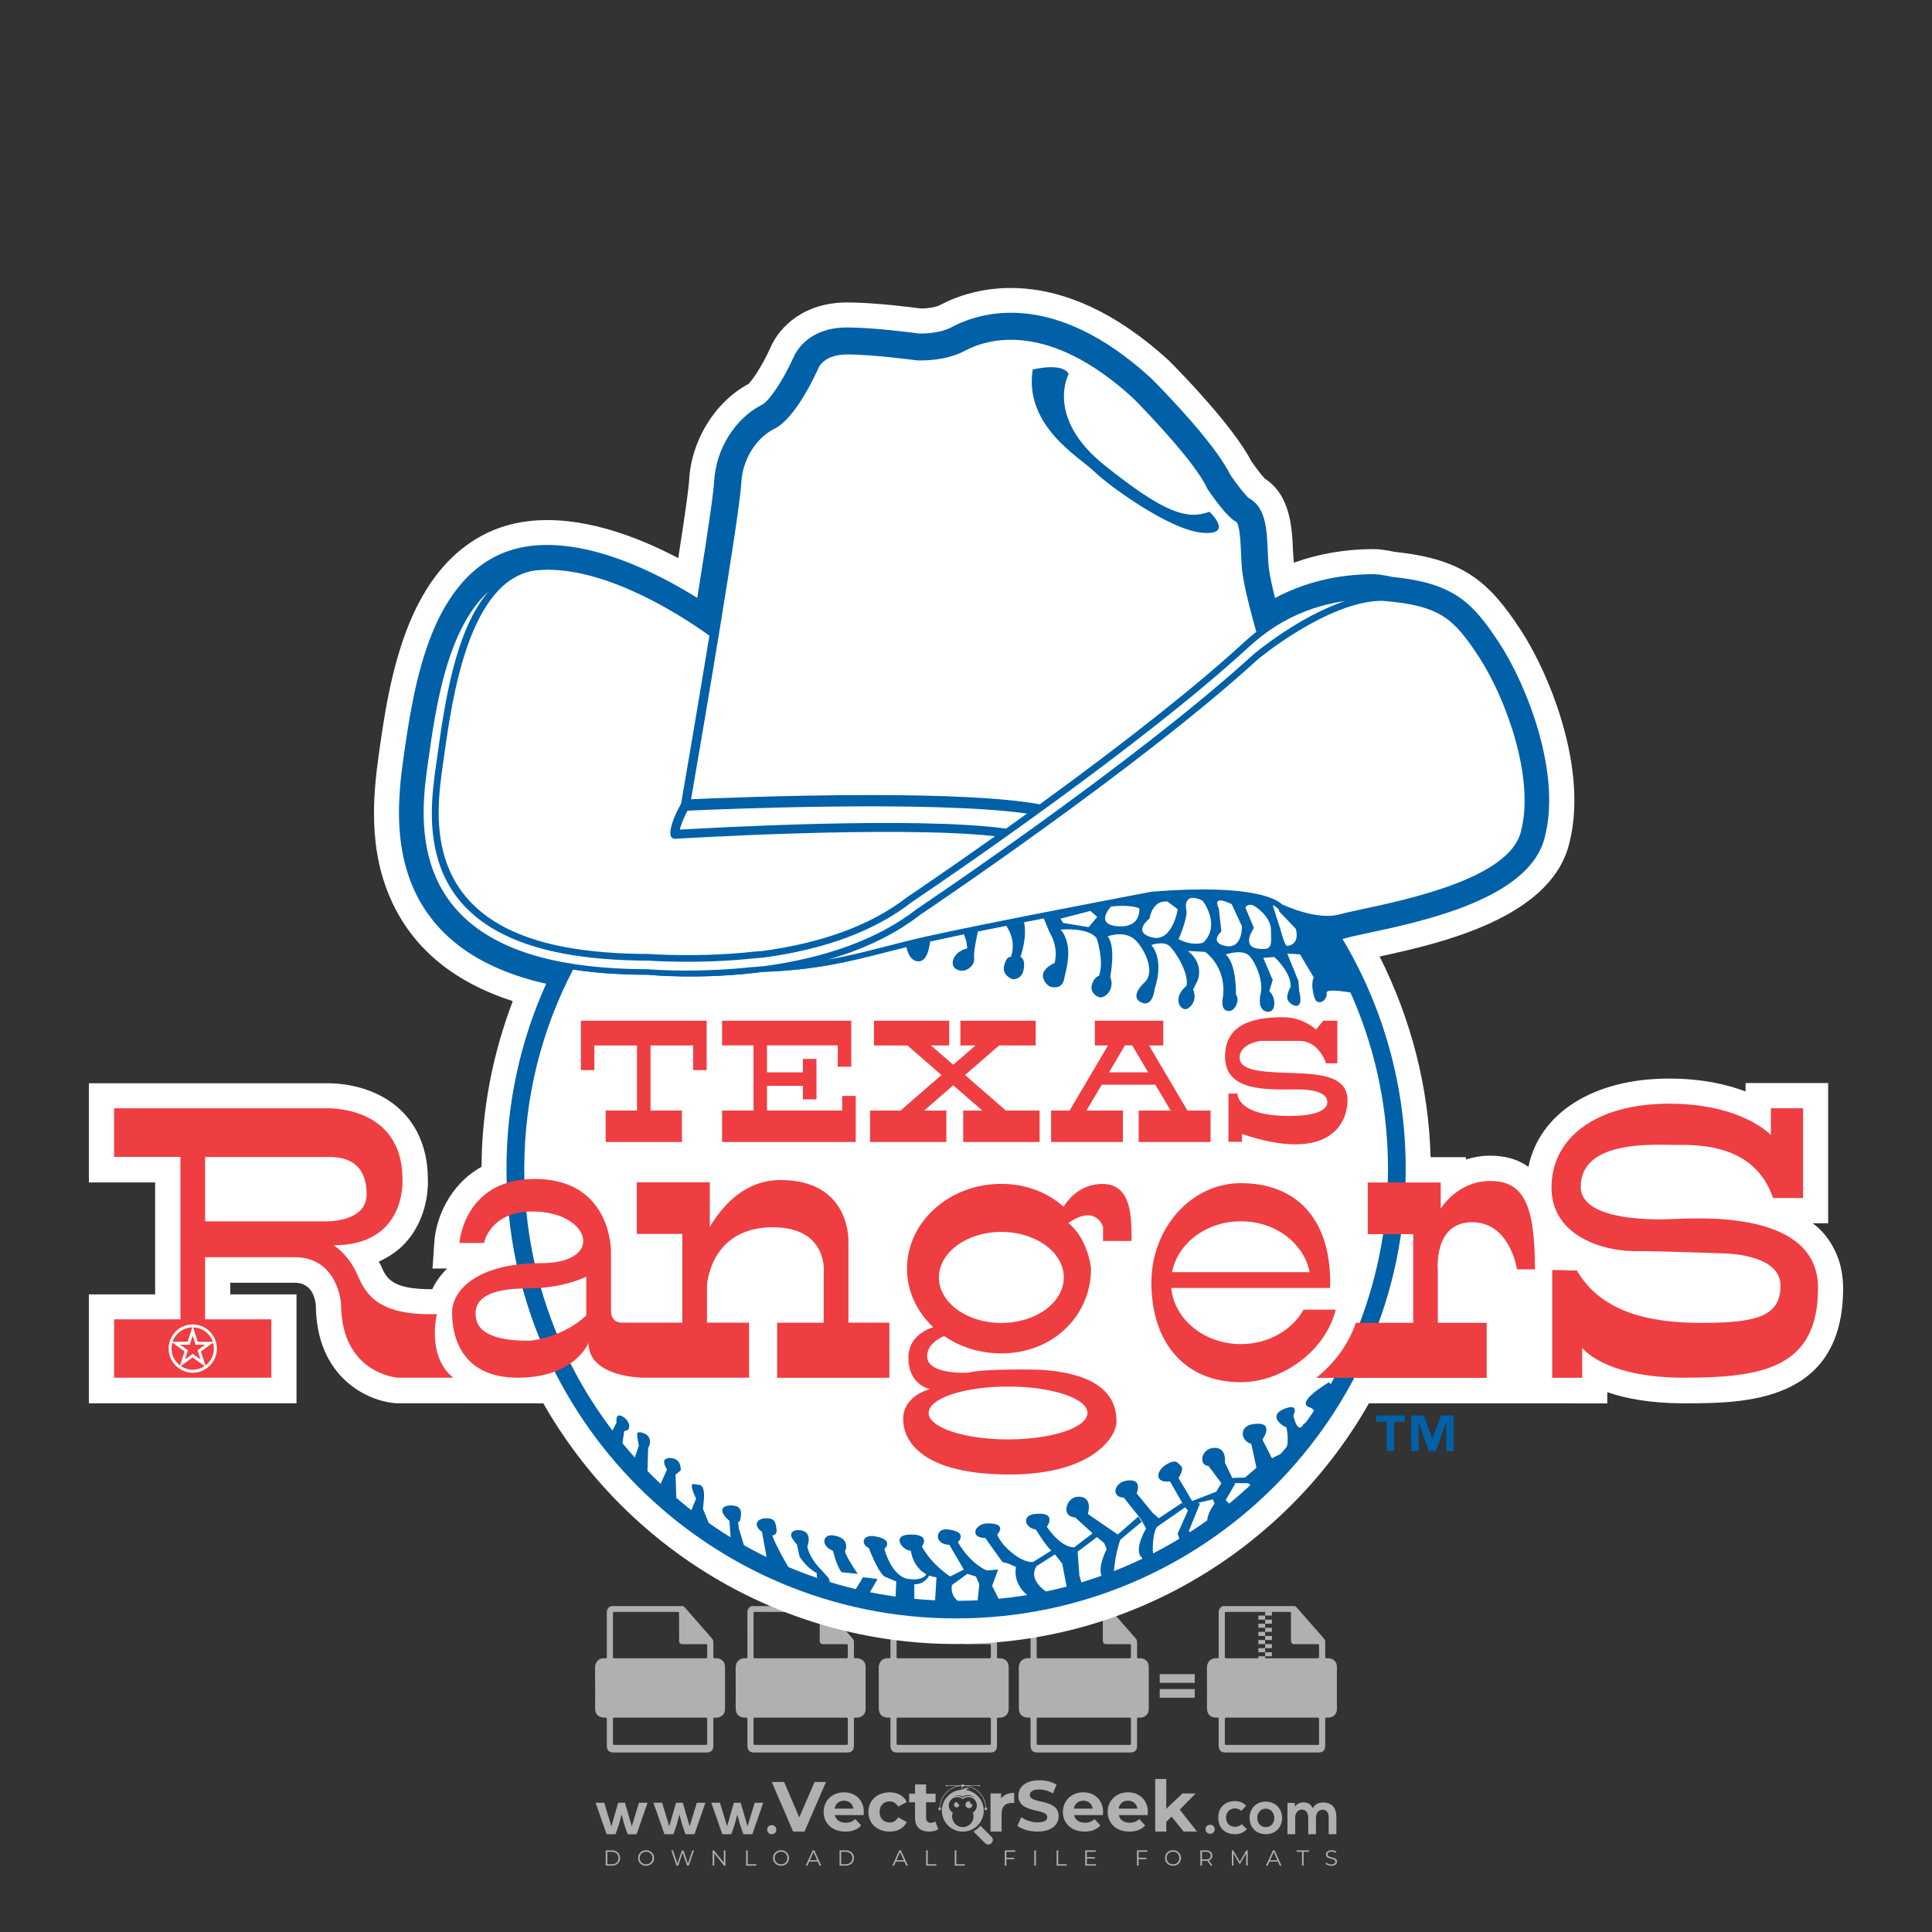 <?xml version="1.0" encoding="iso-8859-1"?>
<!-- Generator: Adobe Illustrator 27.0.0, SVG Export Plug-In . SVG Version: 6.00 Build 0)  -->
<svg version="1.1" id="Layer_1" xmlns="http://www.w3.org/2000/svg" xmlns:xlink="http://www.w3.org/1999/xlink" x="0px" y="0px"
	 viewBox="0 0 500 500" style="enable-background:new 0 0 500 500;" xml:space="preserve">
<rect x="0" y="0" width="500" height="500" fill="#333333" stroke="none"/>
<g id="watermark_1_">
	<g>
		<g id="watermark" style="opacity:0.61;">
			<g>
				<g>
					<g>
						<g>
							<polygon style="fill:#FFFFFF;" points="213.765,461.172 208.204,474.017 205.268,474.017 199.726,461.172 202.938,461.172 
								206.846,470.347 210.81,461.172 							"/>
						</g>
						<g>
							<path style="fill:#FFFFFF;" d="M223.507,469.741h-7.469c0.275,1.23,1.321,1.982,2.826,1.982c1.046,0,1.798-0.312,2.477-0.954
								l1.523,1.651c-0.917,1.046-2.294,1.597-4.074,1.597c-3.413,0-5.634-2.147-5.634-5.083c0-2.954,2.257-5.083,5.267-5.083
								c2.899,0,5.138,1.945,5.138,5.12C223.562,469.191,223.526,469.503,223.507,469.741 M216.002,468.071h4.863
								c-0.202-1.248-1.138-2.055-2.422-2.055C217.139,466.016,216.204,466.805,216.002,468.071"/>
						</g>
						<g>
							<path style="fill:#FFFFFF;" d="M224.735,468.934c0-2.973,2.294-5.083,5.505-5.083c2.074,0,3.707,0.899,4.423,2.514
								l-2.22,1.193c-0.532-0.936-1.321-1.358-2.221-1.358c-1.45,0-2.587,1.009-2.587,2.734c0,1.725,1.138,2.734,2.587,2.734
								c0.899,0,1.688-0.404,2.221-1.358l2.22,1.211c-0.716,1.578-2.349,2.495-4.423,2.495
								C227.029,474.017,224.735,471.907,224.735,468.934"/>
						</g>
						<g>
							<path style="fill:#FFFFFF;" d="M242.828,473.393c-0.587,0.422-1.45,0.624-2.331,0.624c-2.33,0-3.688-1.193-3.688-3.542
								v-4.055h-1.523v-2.202h1.523v-2.404h2.863v2.404h2.459v2.202h-2.459v4.019c0,0.844,0.458,1.303,1.229,1.303
								c0.422,0,0.844-0.128,1.156-0.367L242.828,473.393z"/>
						</g>
					</g>
					<g>
						<path style="fill:#FFFFFF;" d="M262.474,463.997v2.643c-0.238-0.018-0.422-0.037-0.642-0.037
							c-1.578,0-2.624,0.862-2.624,2.753v4.661h-2.863v-9.873h2.734v1.303C259.776,464.493,260.951,463.997,262.474,463.997"/>
					</g>
					<g>
						<path style="fill:#FFFFFF;" d="M263.299,472.53l1.009-2.239c1.083,0.789,2.697,1.339,4.239,1.339
							c1.762,0,2.477-0.587,2.477-1.376c0-2.404-7.469-0.752-7.469-5.524c0-2.184,1.762-4,5.413-4c1.615,0,3.267,0.385,4.459,1.138
							l-0.918,2.257c-1.193-0.679-2.422-1.009-3.56-1.009c-1.761,0-2.44,0.66-2.44,1.468c0,2.367,7.468,0.734,7.468,5.45
							c0,2.147-1.78,3.982-5.45,3.982C266.492,474.017,264.437,473.411,263.299,472.53"/>
					</g>
					<g>
						<path style="fill:#FFFFFF;" d="M285.428,469.741h-7.469c0.275,1.23,1.321,1.982,2.826,1.982c1.046,0,1.798-0.312,2.477-0.954
							l1.523,1.651c-0.918,1.046-2.294,1.597-4.074,1.597c-3.413,0-5.634-2.147-5.634-5.083c0-2.954,2.257-5.083,5.267-5.083
							c2.9,0,5.138,1.945,5.138,5.12C285.484,469.191,285.447,469.503,285.428,469.741 M277.923,468.071h4.863
							c-0.202-1.248-1.138-2.055-2.422-2.055C279.061,466.016,278.125,466.805,277.923,468.071"/>
					</g>
					<g>
						<path style="fill:#FFFFFF;" d="M297.007,469.741h-7.469c0.275,1.23,1.321,1.982,2.826,1.982c1.046,0,1.798-0.312,2.477-0.954
							l1.523,1.651c-0.918,1.046-2.294,1.597-4.074,1.597c-3.413,0-5.634-2.147-5.634-5.083c0-2.954,2.257-5.083,5.267-5.083
							c2.899,0,5.138,1.945,5.138,5.12C297.062,469.191,297.025,469.503,297.007,469.741 M289.501,468.071h4.863
							c-0.202-1.248-1.138-2.055-2.422-2.055C290.639,466.016,289.703,466.805,289.501,468.071"/>
					</g>
					<g>
						<polygon style="fill:#FFFFFF;" points="303.208,470.145 301.831,471.503 301.831,474.017 298.969,474.017 298.969,460.401 
							301.831,460.401 301.831,468.108 306.016,464.144 309.429,464.144 305.318,468.328 309.796,474.017 306.327,474.017 						"/>
					</g>
					<g>
						<path style="fill:#FFFFFF;" d="M256.601,475.359L256.601,475.359l-2.86-2.86c-0.435,0.508-0.953,0.943-1.534,1.284
							c-0.092,0.069-0.186,0.136-0.283,0.199l3.027,3.027c0.456,0.456,1.195,0.456,1.65,0
							C257.057,476.554,257.057,475.815,256.601,475.359"/>
					</g>
					<g>
						<path style="fill:#FFFFFF;" d="M249.984,463.244c0.221-0.173,0.495-0.281,0.797-0.281c0.042,0,0.083,0.002,0.124,0.006
							c-0.214-0.156-0.478-0.249-0.764-0.249c-0.395,0-0.744,0.18-0.981,0.458c-0.051,0-0.1,0.006-0.151,0.008
							c0.039-0.077,0.064-0.162,0.064-0.255c0-0.234-0.143-0.434-0.346-0.519c0.087,0.126,0.138,0.279,0.138,0.445
							c0,0.122-0.031,0.237-0.081,0.341c-2.811,0.201-5.03,2.539-5.03,5.4c0,2.993,2.426,5.42,5.42,5.42
							c2.993,0,5.42-2.426,5.42-5.42C254.595,465.879,252.593,463.635,249.984,463.244 M247.983,464.656
							c0.435,0,0.844,0.112,1.199,0.309c0.374-0.245,0.82-0.387,1.299-0.387c0.711,0,1.348,0.312,1.784,0.806
							c-0.435-0.379-1.004-0.61-1.627-0.61c-0.449,0-0.87,0.12-1.234,0.329c-0.079,0.046-0.156,0.096-0.229,0.15
							c-0.065-0.048-0.133-0.093-0.204-0.134c-0.369-0.219-0.8-0.344-1.26-0.344c-0.3,0-0.588,0.054-0.854,0.152
							C247.196,464.754,247.578,464.656,247.983,464.656 M251.772,469.098c0.115,0.305,0.181,0.634,0.181,0.979
							c0,1.534-1.244,2.777-2.778,2.777c-1.534,0-2.777-1.243-2.777-2.777c0-0.345,0.066-0.674,0.181-0.979
							c-0.62-0.382-1.035-1.064-1.035-1.846c0-1.197,0.971-2.168,2.168-2.168c0.565,0,1.078,0.218,1.463,0.572
							c0.386-0.354,0.899-0.572,1.464-0.572c1.197,0,2.168,0.971,2.168,2.168C252.807,468.034,252.392,468.716,251.772,469.098"/>
					</g>
					<g>
						<path style="fill:#FFFFFF;" d="M251.666,467.061c0,0.497-0.404,0.901-0.901,0.901c-0.497,0-0.901-0.404-0.901-0.901
							s0.404-0.901,0.901-0.901c0.101,0,0.197,0.017,0.287,0.047c-0.03,0.062-0.045,0.132-0.045,0.204
							c0,0.273,0.221,0.494,0.494,0.494c0.05,0,0.099-0.008,0.146-0.022C251.66,466.941,251.666,467,251.666,467.061"/>
					</g>
					<g>
						<path style="fill:#FFFFFF;" d="M248.255,467.061c0,0.376-0.305,0.681-0.681,0.681c-0.376,0-0.681-0.305-0.681-0.681
							s0.305-0.681,0.681-0.681c0.076,0,0.149,0.013,0.217,0.035c-0.023,0.047-0.034,0.1-0.034,0.155
							c0,0.206,0.167,0.374,0.374,0.374c0.038,0,0.075-0.006,0.11-0.017C248.25,466.97,248.255,467.015,248.255,467.061"/>
					</g>
					<g>
						<g>
							<g>
								<rect x="242.908" y="467.83" style="fill:#FFFFFF;" width="0.616" height="0.616"/>
							</g>
							<g>
								<rect x="254.827" y="467.83" style="fill:#FFFFFF;" width="0.616" height="0.616"/>
							</g>
							<g>
								<path style="fill:#FFFFFF;" d="M255.205,468.082h-0.14c0-3.248-2.642-5.89-5.89-5.89c-3.248,0-5.89,2.642-5.89,5.89h-0.14
									c0-1.611,0.627-3.125,1.766-4.264c1.139-1.139,2.653-1.766,4.264-1.766c1.611,0,3.125,0.627,4.264,1.766
									C254.578,464.957,255.205,466.471,255.205,468.082"/>
							</g>
						</g>
						<g>
							<rect x="248.868" y="461.814" style="fill:#FFFFFF;" width="0.616" height="0.616"/>
						</g>
						<g>
							<rect x="244.95" y="462.052" style="fill:#FFFFFF;" width="8.45" height="0.14"/>
						</g>
						<g>
							<path style="fill:#FFFFFF;" d="M245.174,462.15c0,0.108-0.088,0.196-0.196,0.196c-0.108,0-0.196-0.088-0.196-0.196
								c0-0.108,0.088-0.196,0.196-0.196C245.086,461.954,245.174,462.042,245.174,462.15"/>
						</g>
						<g>
							<path style="fill:#FFFFFF;" d="M253.596,462.15c0,0.108-0.088,0.196-0.196,0.196c-0.108,0-0.196-0.088-0.196-0.196
								c0-0.108,0.088-0.196,0.196-0.196C253.509,461.954,253.596,462.042,253.596,462.15"/>
						</g>
					</g>
				</g>
				<g>
					<path style="fill:#FFFFFF;" d="M314.356,473.409c0,1.559-2.364,1.559-2.364,0C311.993,471.851,314.356,471.851,314.356,473.409
						z"/>
				</g>
				<g>
					<g>
						<g>
							<path style="fill:#FFFFFF;" d="M161.739,466.549l1.772,6.088l1.855-6.088h2.215l-2.823,8.14h-2.33l-0.837-2.396l-0.722-2.708
								l-0.722,2.708l-0.837,2.396h-2.33l-2.839-8.14h2.231l1.855,6.088l1.756-6.088H161.739z"/>
						</g>
						<g>
							<path style="fill:#FFFFFF;" d="M176.713,466.549l1.772,6.088l1.855-6.088h2.215l-2.823,8.14h-2.33l-0.837-2.396l-0.722-2.708
								l-0.722,2.708l-0.837,2.396h-2.33l-2.839-8.14h2.231l1.855,6.088l1.756-6.088H176.713z"/>
						</g>
						<g>
							<path style="fill:#FFFFFF;" d="M191.687,466.549l1.772,6.088l1.855-6.088h2.215l-2.823,8.14h-2.33l-0.837-2.396l-0.722-2.708
								l-0.722,2.708l-0.837,2.396h-2.33l-2.839-8.14h2.231l1.855,6.088l1.756-6.088H191.687z"/>
						</g>
					</g>
					<g>
						<path style="fill:#FFFFFF;" d="M200.908,473.52c0,1.559-2.364,1.559-2.364,0C198.545,471.962,200.908,471.962,200.908,473.52z
							"/>
					</g>
					<g>
						<path style="fill:#FFFFFF;" d="M322.71,473.409c-0.935,0.919-1.919,1.28-3.117,1.28c-2.346,0-4.3-1.411-4.3-4.282
							s1.953-4.284,4.3-4.284c1.149,0,2.035,0.329,2.921,1.199l-1.264,1.329c-0.476-0.428-1.066-0.64-1.623-0.64
							c-1.346,0-2.33,0.985-2.33,2.396c0,1.542,1.05,2.362,2.297,2.362c0.64,0,1.28-0.18,1.772-0.672L322.71,473.409z"/>
					</g>
					<g>
						<path style="fill:#FFFFFF;" d="M331.805,470.472c0,2.33-1.591,4.217-4.217,4.217c-2.626,0-4.201-1.887-4.201-4.217
							c0-2.314,1.609-4.217,4.185-4.217C330.149,466.255,331.805,468.158,331.805,470.472z M325.389,470.472
							c0,1.231,0.739,2.38,2.199,2.38c1.46,0,2.199-1.149,2.199-2.38c0-1.215-0.854-2.396-2.199-2.396
							C326.144,468.077,325.389,469.258,325.389,470.472z"/>
					</g>
					<g>
						<path style="fill:#FFFFFF;" d="M338.572,474.689v-4.332c0-1.068-0.559-2.035-1.658-2.035c-1.082,0-1.722,0.967-1.722,2.035
							v4.332h-2.003v-8.107h1.855l0.148,0.985c0.426-0.82,1.362-1.116,2.133-1.116c0.969,0,1.937,0.394,2.396,1.51
							c0.723-1.149,1.658-1.478,2.708-1.478c2.297,0,3.43,1.412,3.43,3.84v4.365h-2.003v-4.365c0-1.066-0.442-1.97-1.526-1.97
							c-1.082,0-1.756,0.935-1.756,2.003v4.332H338.572z"/>
					</g>
				</g>
			</g>
		</g>
		<g style="opacity:0.61;">
			<g>
				<g>
					<path style="fill:#FFFFFF;" d="M345.988,431.299c-0.006-1.224-0.959-2.121-2.189-2.14c-0.924-0.014-0.832,0.12-0.834-0.867
						c-0.003-1.097-0.007-2.194,0.003-3.292c0.003-0.379-0.112-0.691-0.362-0.976c-2.342-2.668-4.678-5.342-7.019-8.011
						c-0.12-0.137-0.275-0.244-0.414-0.366c-6.214,0-12.427,0-18.641,0c-0.794,0.293-1.14,0.868-1.138,1.709
						c0.01,3.748,0.004,7.496,0.004,11.243c0,0.556-0.003,0.589-0.55,0.551c-1.497-0.102-2.516,0.986-2.497,2.492
						c0.044,3.476,0.013,6.953,0.014,10.429c0.001,1.58,0.867,2.443,2.45,2.449c0.582,0.002,0.582,0.002,0.582,0.6
						c0,2.219-0.001,4.438,0.001,6.657c0.001,1.192,0.58,1.771,1.768,1.771c8.013,0.001,16.027,0.001,24.04,0
						c1.168,0,1.755-0.583,1.757-1.745c0.002-2.256,0-4.512,0.001-6.768c0-0.512,0.002-0.511,0.52-0.515
						c0.271-0.002,0.541,0.008,0.809-0.058c0.996-0.246,1.69-1.044,1.694-2.069C346.003,438.696,346.005,434.997,345.988,431.299z
						 M317.537,417.162c5.337,0,10.674,0,16.01,0c0.548,0,0.554,0.007,0.554,0.561c0.001,2.243-0.001,4.486,0.001,6.73
						c0.001,0.811,0.249,1.059,1.06,1.059c1.91,0.001,3.821,0,5.731,0.001c0.458,0,0.479,0.021,0.481,0.483
						c0.003,0.887,0.002,1.775,0,2.662c-0.001,0.477-0.024,0.498-0.504,0.499c-3.895,0.001-7.79,0-11.684,0
						c-3.882,0-7.765,0-11.647,0c-0.55,0-0.552-0.001-0.552-0.561c-0.001-3.624-0.001-7.247,0-10.871
						C316.987,417.166,316.991,417.162,317.537,417.162z M340.822,451.579c-3.883,0.001-7.766,0-11.65,0c-3.871,0-7.742,0-11.613,0
						c-0.572,0-0.574-0.002-0.574-0.579c-0.001-1.997-0.001-3.994,0.001-5.991c0-0.464,0.023-0.486,0.478-0.487
						c7.803-0.001,15.607-0.001,23.41,0c0.478,0,0.499,0.02,0.499,0.503c0.002,1.997,0.001,3.994,0,5.991
						C341.375,451.574,341.37,451.579,340.822,451.579z"/>
				</g>
				<g>
					<g>
						<rect x="327.418" y="417.053" style="fill:#FFFFFF;" width="1.757" height="1.054"/>
					</g>
					<g>
						<rect x="325.662" y="418.107" style="fill:#FFFFFF;" width="1.757" height="1.054"/>
					</g>
					<g>
						<rect x="327.418" y="419.161" style="fill:#FFFFFF;" width="1.757" height="1.054"/>
					</g>
					<g>
						<rect x="325.662" y="420.215" style="fill:#FFFFFF;" width="1.757" height="1.054"/>
					</g>
					<g>
						<rect x="327.418" y="421.269" style="fill:#FFFFFF;" width="1.757" height="1.054"/>
					</g>
					<g>
						<rect x="325.662" y="422.323" style="fill:#FFFFFF;" width="1.757" height="1.054"/>
					</g>
					<g>
						<rect x="327.418" y="423.378" style="fill:#FFFFFF;" width="1.757" height="1.054"/>
					</g>
					<g>
						<rect x="325.662" y="424.432" style="fill:#FFFFFF;" width="1.757" height="1.054"/>
					</g>
					<g>
						<rect x="327.418" y="425.486" style="fill:#FFFFFF;" width="1.757" height="1.054"/>
					</g>
					<g>
						<rect x="325.662" y="426.54" style="fill:#FFFFFF;" width="1.757" height="1.054"/>
					</g>
					<g>
						<rect x="327.418" y="427.594" style="fill:#FFFFFF;" width="1.757" height="1.054"/>
					</g>
					<g>
						<rect x="325.662" y="428.648" style="fill:#FFFFFF;" width="1.757" height="1.054"/>
					</g>
				</g>
			</g>
			<g>
				<path style="fill:#FFFFFF;" d="M187.637,431.299c-0.006-1.224-0.959-2.121-2.189-2.14c-0.924-0.014-0.832,0.12-0.834-0.867
					c-0.003-1.097-0.007-2.194,0.003-3.292c0.003-0.379-0.112-0.691-0.362-0.976c-2.342-2.668-4.678-5.342-7.019-8.011
					c-0.12-0.137-0.275-0.244-0.414-0.366c-6.214,0-12.427,0-18.641,0c-0.794,0.293-1.14,0.868-1.138,1.709
					c0.01,3.748,0.004,7.496,0.004,11.243c0,0.556-0.003,0.589-0.55,0.551c-1.497-0.102-2.516,0.986-2.497,2.492
					c0.044,3.476,0.013,6.953,0.014,10.429c0.001,1.58,0.867,2.443,2.45,2.449c0.582,0.002,0.582,0.002,0.582,0.6
					c0,2.219-0.001,4.438,0.001,6.657c0.001,1.192,0.58,1.771,1.768,1.771c8.013,0.001,16.027,0.001,24.04,0
					c1.168,0,1.755-0.583,1.757-1.745c0.002-2.256,0-4.512,0.001-6.768c0-0.512,0.002-0.511,0.52-0.515
					c0.271-0.002,0.541,0.008,0.809-0.058c0.996-0.246,1.69-1.044,1.694-2.069C187.652,438.696,187.655,434.997,187.637,431.299z
					 M159.187,417.162c5.337,0,10.674,0,16.01,0c0.548,0,0.554,0.007,0.554,0.561c0.001,2.243-0.001,4.486,0.001,6.73
					c0.001,0.811,0.249,1.059,1.06,1.059c1.91,0.001,3.821,0,5.731,0.001c0.458,0,0.479,0.021,0.481,0.483
					c0.003,0.887,0.002,1.775,0,2.662c-0.001,0.477-0.024,0.498-0.504,0.499c-3.895,0.001-7.79,0-11.684,0
					c-3.882,0-7.765,0-11.647,0c-0.55,0-0.552-0.001-0.552-0.561c-0.001-3.624-0.001-7.247,0-10.871
					C158.636,417.166,158.64,417.162,159.187,417.162z M182.472,451.579c-3.883,0.001-7.766,0-11.65,0c-3.871,0-7.742,0-11.613,0
					c-0.572,0-0.574-0.002-0.574-0.579c-0.001-1.997-0.001-3.994,0.001-5.991c0-0.464,0.023-0.486,0.478-0.487
					c7.803-0.001,15.607-0.001,23.41,0c0.478,0,0.499,0.02,0.499,0.503c0.002,1.997,0.001,3.994,0,5.991
					C183.024,451.574,183.019,451.579,182.472,451.579z"/>
			</g>
			<g>
				<path style="fill:#FFFFFF;" d="M159.779,440.669v-7.897h2.779c0.375,0,0.726,0.061,1.053,0.182
					c0.327,0.121,0.612,0.292,0.855,0.513c0.242,0.221,0.434,0.483,0.573,0.789c0.14,0.305,0.21,0.642,0.21,1.009
					c0,0.375-0.07,0.715-0.21,1.02c-0.14,0.305-0.331,0.568-0.573,0.789c-0.243,0.221-0.528,0.392-0.855,0.513
					c-0.327,0.121-0.678,0.182-1.053,0.182h-1.29v2.901H159.779z M162.58,436.356c0.39,0,0.684-0.111,0.882-0.331
					c0.199-0.22,0.298-0.474,0.298-0.761c0-0.14-0.024-0.276-0.072-0.408c-0.048-0.132-0.121-0.248-0.221-0.347
					c-0.099-0.099-0.223-0.178-0.37-0.237c-0.147-0.059-0.32-0.089-0.518-0.089h-1.312v2.173H162.58z"/>
				<path style="fill:#FFFFFF;" d="M166.308,432.771h1.731l3.177,5.294h0.088l-0.088-1.522v-3.772h1.478v7.897h-1.566l-3.353-5.592
					h-0.088l0.088,1.522v4.07h-1.467V432.771z"/>
				<path style="fill:#FFFFFF;" d="M177.922,436.334h3.872c0.022,0.089,0.04,0.195,0.055,0.32c0.014,0.125,0.022,0.25,0.022,0.375
					c0,0.507-0.077,0.985-0.231,1.434c-0.154,0.449-0.397,0.849-0.728,1.202c-0.353,0.375-0.776,0.666-1.268,0.871
					c-0.493,0.206-1.055,0.309-1.688,0.309c-0.574,0-1.114-0.103-1.622-0.309c-0.507-0.206-0.948-0.492-1.323-0.86
					c-0.375-0.367-0.673-0.803-0.894-1.307c-0.221-0.504-0.331-1.053-0.331-1.649c0-0.595,0.11-1.145,0.331-1.649
					c0.221-0.504,0.518-0.939,0.894-1.307c0.375-0.367,0.816-0.654,1.323-0.86c0.507-0.206,1.048-0.309,1.622-0.309
					c0.64,0,1.211,0.11,1.715,0.331c0.504,0.221,0.935,0.526,1.296,0.915l-1.025,1.004c-0.258-0.272-0.544-0.48-0.861-0.623
					c-0.316-0.143-0.695-0.215-1.136-0.215c-0.361,0-0.703,0.065-1.026,0.193c-0.324,0.129-0.607,0.311-0.85,0.546
					c-0.242,0.235-0.436,0.52-0.579,0.855c-0.143,0.335-0.215,0.708-0.215,1.119c0,0.412,0.072,0.785,0.215,1.12
					c0.143,0.335,0.338,0.62,0.584,0.855c0.246,0.235,0.531,0.418,0.855,0.546c0.323,0.129,0.669,0.193,1.037,0.193
					c0.419,0,0.773-0.061,1.064-0.182c0.29-0.121,0.538-0.278,0.744-0.469c0.148-0.132,0.275-0.3,0.381-0.502
					c0.106-0.202,0.189-0.428,0.248-0.678h-2.482V436.334z"/>
			</g>
			<g>
				<path style="fill:#FFFFFF;" d="M224.019,431.299c-0.006-1.224-0.959-2.121-2.189-2.14c-0.924-0.014-0.832,0.12-0.834-0.867
					c-0.003-1.097-0.007-2.194,0.003-3.292c0.003-0.379-0.112-0.691-0.362-0.976c-2.342-2.668-4.678-5.342-7.019-8.011
					c-0.12-0.137-0.275-0.244-0.414-0.366c-6.214,0-12.427,0-18.641,0c-0.794,0.293-1.14,0.868-1.138,1.709
					c0.01,3.748,0.004,7.496,0.004,11.243c0,0.556-0.003,0.589-0.55,0.551c-1.497-0.102-2.516,0.986-2.497,2.492
					c0.044,3.476,0.013,6.953,0.014,10.429c0.001,1.58,0.867,2.443,2.45,2.449c0.582,0.002,0.582,0.002,0.582,0.6
					c0,2.219-0.001,4.438,0.001,6.657c0.001,1.192,0.58,1.771,1.768,1.771c8.013,0.001,16.027,0.001,24.04,0
					c1.168,0,1.755-0.583,1.757-1.745c0.002-2.256,0-4.512,0.001-6.768c0-0.512,0.002-0.511,0.52-0.515
					c0.271-0.002,0.541,0.008,0.809-0.058c0.997-0.246,1.69-1.044,1.694-2.069C224.034,438.696,224.036,434.997,224.019,431.299z
					 M195.568,417.162c5.337,0,10.674,0,16.01,0c0.548,0,0.554,0.007,0.554,0.561c0.001,2.243-0.001,4.486,0.001,6.73
					c0.001,0.811,0.249,1.059,1.06,1.059c1.91,0.001,3.821,0,5.731,0.001c0.458,0,0.479,0.021,0.481,0.483
					c0.003,0.887,0.002,1.775,0,2.662c-0.001,0.477-0.024,0.498-0.504,0.499c-3.895,0.001-7.79,0-11.684,0
					c-3.882,0-7.765,0-11.647,0c-0.55,0-0.552-0.001-0.552-0.561c-0.001-3.624-0.001-7.247,0-10.871
					C195.018,417.166,195.022,417.162,195.568,417.162z M218.854,451.579c-3.883,0.001-7.766,0-11.65,0c-3.871,0-7.742,0-11.613,0
					c-0.572,0-0.574-0.002-0.574-0.579c-0.001-1.997-0.001-3.994,0.001-5.991c0-0.464,0.023-0.486,0.478-0.487
					c7.803-0.001,15.607-0.001,23.41,0c0.478,0,0.499,0.02,0.499,0.503c0.002,1.997,0.001,3.994,0,5.991
					C219.406,451.574,219.401,451.579,218.854,451.579z"/>
			</g>
			<g>
				<path style="fill:#FFFFFF;" d="M205.111,432.771h1.699l2.967,7.897h-1.644l-0.651-1.886h-3.044l-0.651,1.886h-1.643
					L205.111,432.771z M206.997,437.415l-0.706-1.974l-0.287-0.96h-0.088l-0.287,0.96l-0.706,1.974H206.997z"/>
				<path style="fill:#FFFFFF;" d="M211.331,434.536c-0.125,0-0.245-0.024-0.359-0.072c-0.114-0.048-0.213-0.114-0.298-0.199
					c-0.084-0.084-0.151-0.182-0.198-0.292c-0.048-0.11-0.072-0.232-0.072-0.364s0.024-0.254,0.072-0.364
					c0.048-0.11,0.114-0.208,0.198-0.292c0.084-0.084,0.184-0.151,0.298-0.198c0.114-0.048,0.233-0.072,0.359-0.072
					c0.257,0,0.478,0.09,0.662,0.27c0.184,0.181,0.276,0.399,0.276,0.656s-0.092,0.476-0.276,0.656
					C211.809,434.446,211.589,434.536,211.331,434.536z M210.615,440.669v-5.404h1.445v5.404H210.615z"/>
			</g>
			<g>
				<path style="fill:#FFFFFF;" d="M261.044,431.299c-0.006-1.224-0.959-2.121-2.189-2.14c-0.924-0.014-0.832,0.12-0.834-0.867
					c-0.003-1.097-0.007-2.194,0.003-3.292c0.003-0.379-0.112-0.691-0.362-0.976c-2.342-2.668-4.678-5.342-7.019-8.011
					c-0.12-0.137-0.275-0.244-0.414-0.366c-6.214,0-12.427,0-18.641,0c-0.794,0.293-1.14,0.868-1.138,1.709
					c0.01,3.748,0.004,7.496,0.004,11.243c0,0.556-0.003,0.589-0.55,0.551c-1.497-0.102-2.516,0.986-2.497,2.492
					c0.044,3.476,0.013,6.953,0.014,10.429c0.001,1.58,0.867,2.443,2.45,2.449c0.582,0.002,0.582,0.002,0.582,0.6
					c0,2.219-0.001,4.438,0.001,6.657c0.001,1.192,0.58,1.771,1.768,1.771c8.013,0.001,16.027,0.001,24.04,0
					c1.168,0,1.755-0.583,1.757-1.745c0.002-2.256,0-4.512,0.001-6.768c0-0.512,0.002-0.511,0.52-0.515
					c0.271-0.002,0.541,0.008,0.809-0.058c0.996-0.246,1.69-1.044,1.694-2.069C261.059,438.696,261.061,434.997,261.044,431.299z
					 M232.593,417.162c5.337,0,10.674,0,16.01,0c0.548,0,0.554,0.007,0.554,0.561c0.001,2.243-0.001,4.486,0.001,6.73
					c0.001,0.811,0.249,1.059,1.06,1.059c1.91,0.001,3.821,0,5.731,0.001c0.458,0,0.479,0.021,0.481,0.483
					c0.003,0.887,0.002,1.775,0,2.662c-0.001,0.477-0.024,0.498-0.504,0.499c-3.895,0.001-7.79,0-11.684,0
					c-3.882,0-7.765,0-11.647,0c-0.55,0-0.552-0.001-0.552-0.561c-0.001-3.624-0.001-7.247,0-10.871
					C232.042,417.166,232.047,417.162,232.593,417.162z M255.878,451.579c-3.883,0.001-7.766,0-11.65,0c-3.871,0-7.742,0-11.613,0
					c-0.572,0-0.574-0.002-0.574-0.579c-0.001-1.997-0.001-3.994,0.001-5.991c0-0.464,0.023-0.486,0.478-0.487
					c7.803-0.001,15.607-0.001,23.41,0c0.478,0,0.499,0.02,0.499,0.503c0.002,1.997,0.001,3.994,0,5.991
					C256.431,451.574,256.426,451.579,255.878,451.579z"/>
			</g>
			<g>
				<path style="fill:#FFFFFF;" d="M236.361,440.845c-0.338,0-0.662-0.048-0.971-0.143c-0.309-0.095-0.592-0.239-0.849-0.43
					c-0.257-0.191-0.481-0.425-0.673-0.7c-0.191-0.276-0.342-0.597-0.452-0.965l1.401-0.551c0.103,0.397,0.283,0.726,0.54,0.987
					c0.257,0.261,0.596,0.392,1.015,0.392c0.154,0,0.303-0.02,0.447-0.061c0.143-0.04,0.272-0.099,0.386-0.176
					s0.204-0.175,0.27-0.292c0.066-0.118,0.099-0.254,0.099-0.408c0-0.147-0.026-0.279-0.077-0.397
					c-0.051-0.117-0.138-0.227-0.259-0.331c-0.121-0.103-0.28-0.202-0.475-0.298c-0.195-0.095-0.435-0.195-0.722-0.298l-0.485-0.176
					c-0.213-0.073-0.429-0.173-0.645-0.298c-0.217-0.125-0.413-0.276-0.59-0.452c-0.177-0.176-0.322-0.384-0.436-0.623
					c-0.114-0.239-0.171-0.509-0.171-0.81c0-0.309,0.06-0.597,0.182-0.866c0.121-0.268,0.294-0.503,0.518-0.706
					c0.224-0.202,0.492-0.36,0.805-0.474s0.66-0.171,1.042-0.171c0.397,0,0.74,0.053,1.031,0.16
					c0.291,0.107,0.537,0.243,0.739,0.408c0.202,0.165,0.366,0.348,0.491,0.546c0.125,0.199,0.217,0.386,0.276,0.563l-1.312,0.551
					c-0.074-0.221-0.208-0.419-0.402-0.596c-0.195-0.176-0.462-0.265-0.8-0.265c-0.324,0-0.592,0.075-0.805,0.226
					c-0.213,0.151-0.32,0.348-0.32,0.59c0,0.235,0.103,0.436,0.309,0.601c0.206,0.165,0.533,0.325,0.982,0.48l0.497,0.165
					c0.316,0.111,0.605,0.237,0.866,0.381c0.261,0.143,0.485,0.314,0.673,0.513c0.187,0.199,0.331,0.425,0.43,0.678
					c0.1,0.254,0.149,0.546,0.149,0.877c0,0.412-0.083,0.767-0.248,1.064c-0.165,0.298-0.377,0.542-0.634,0.734
					c-0.258,0.191-0.548,0.335-0.872,0.43C236.986,440.797,236.67,440.845,236.361,440.845z"/>
				<path style="fill:#FFFFFF;" d="M239.516,432.771h1.61l1.633,4.754l0.287,1.015h0.088l0.309-1.015l1.699-4.754h1.61l-2.879,7.897
					h-1.566L239.516,432.771z"/>
				<path style="fill:#FFFFFF;" d="M251.097,436.334h3.871c0.022,0.089,0.04,0.195,0.055,0.32c0.015,0.125,0.023,0.25,0.023,0.375
					c0,0.507-0.078,0.985-0.232,1.434c-0.154,0.449-0.397,0.849-0.728,1.202c-0.353,0.375-0.775,0.666-1.268,0.871
					c-0.493,0.206-1.055,0.309-1.688,0.309c-0.574,0-1.114-0.103-1.621-0.309c-0.507-0.206-0.949-0.492-1.324-0.86
					c-0.375-0.367-0.673-0.803-0.894-1.307c-0.22-0.504-0.331-1.053-0.331-1.649c0-0.595,0.11-1.145,0.331-1.649
					c0.221-0.504,0.518-0.939,0.894-1.307c0.375-0.367,0.816-0.654,1.324-0.86c0.507-0.206,1.047-0.309,1.621-0.309
					c0.64,0,1.211,0.11,1.715,0.331c0.504,0.221,0.936,0.526,1.296,0.915l-1.026,1.004c-0.257-0.272-0.544-0.48-0.861-0.623
					c-0.316-0.143-0.694-0.215-1.136-0.215c-0.36,0-0.702,0.065-1.026,0.193c-0.323,0.129-0.607,0.311-0.849,0.546
					c-0.243,0.235-0.436,0.52-0.579,0.855c-0.143,0.335-0.215,0.708-0.215,1.119c0,0.412,0.072,0.785,0.215,1.12
					c0.143,0.335,0.338,0.62,0.585,0.855c0.246,0.235,0.531,0.418,0.854,0.546c0.324,0.129,0.669,0.193,1.037,0.193
					c0.419,0,0.774-0.061,1.064-0.182c0.29-0.121,0.539-0.278,0.745-0.469c0.147-0.132,0.274-0.3,0.38-0.502
					c0.107-0.202,0.189-0.428,0.248-0.678h-2.482V436.334z"/>
			</g>
			<g>
				<path style="fill:#FFFFFF;" d="M297.3,431.299c-0.006-1.224-0.959-2.121-2.189-2.14c-0.924-0.014-0.832,0.12-0.834-0.867
					c-0.003-1.097-0.007-2.194,0.003-3.292c0.003-0.379-0.112-0.691-0.362-0.976c-2.342-2.668-4.678-5.342-7.019-8.011
					c-0.12-0.137-0.275-0.244-0.414-0.366c-6.214,0-12.427,0-18.641,0c-0.794,0.293-1.14,0.868-1.138,1.709
					c0.01,3.748,0.004,7.496,0.004,11.243c0,0.556-0.003,0.589-0.55,0.551c-1.497-0.102-2.516,0.986-2.497,2.492
					c0.044,3.476,0.013,6.953,0.014,10.429c0.001,1.58,0.867,2.443,2.45,2.449c0.582,0.002,0.582,0.002,0.582,0.6
					c0,2.219-0.001,4.438,0.001,6.657c0.001,1.192,0.58,1.771,1.768,1.771c8.013,0.001,16.027,0.001,24.04,0
					c1.168,0,1.755-0.583,1.757-1.745c0.002-2.256,0-4.512,0.001-6.768c0-0.512,0.002-0.511,0.52-0.515
					c0.271-0.002,0.541,0.008,0.809-0.058c0.996-0.246,1.69-1.044,1.694-2.069C297.315,438.696,297.318,434.997,297.3,431.299z
					 M268.85,417.162c5.337,0,10.674,0,16.01,0c0.548,0,0.554,0.007,0.554,0.561c0.001,2.243-0.001,4.486,0.001,6.73
					c0.001,0.811,0.249,1.059,1.06,1.059c1.91,0.001,3.821,0,5.731,0.001c0.458,0,0.479,0.021,0.481,0.483
					c0.003,0.887,0.002,1.775,0,2.662c-0.001,0.477-0.024,0.498-0.504,0.499c-3.895,0.001-7.79,0-11.684,0
					c-3.882,0-7.765,0-11.647,0c-0.55,0-0.552-0.001-0.552-0.561c-0.001-3.624-0.001-7.247,0-10.871
					C268.299,417.166,268.303,417.162,268.85,417.162z M292.135,451.579c-3.883,0.001-7.766,0-11.65,0c-3.871,0-7.742,0-11.613,0
					c-0.572,0-0.574-0.002-0.574-0.579c-0.001-1.997-0.001-3.994,0.001-5.991c0-0.464,0.023-0.486,0.478-0.487
					c7.803-0.001,15.607-0.001,23.41,0c0.478,0,0.499,0.02,0.499,0.503c0.001,1.997,0.001,3.994,0,5.991
					C292.687,451.574,292.682,451.579,292.135,451.579z"/>
			</g>
			<g>
				<path style="fill:#FFFFFF;" d="M272.966,434.183v1.831h3.165v1.412h-3.165v1.831h3.518v1.412h-5.007v-7.897h5.007v1.412H272.966
					z"/>
				<path style="fill:#FFFFFF;" d="M277.852,440.669v-7.897h2.779c0.375,0,0.726,0.061,1.053,0.182
					c0.327,0.121,0.612,0.292,0.855,0.513c0.243,0.221,0.434,0.483,0.574,0.789c0.14,0.305,0.209,0.642,0.209,1.009
					c0,0.375-0.07,0.715-0.209,1.02c-0.14,0.305-0.331,0.568-0.574,0.789c-0.243,0.221-0.528,0.392-0.855,0.513
					c-0.327,0.121-0.678,0.182-1.053,0.182h-1.29v2.901H277.852z M280.653,436.356c0.389,0,0.684-0.111,0.882-0.331
					c0.199-0.22,0.298-0.474,0.298-0.761c0-0.14-0.024-0.276-0.072-0.408c-0.048-0.132-0.121-0.248-0.221-0.347
					c-0.099-0.099-0.222-0.178-0.37-0.237c-0.147-0.059-0.32-0.089-0.518-0.089h-1.312v2.173H280.653z"/>
				<path style="fill:#FFFFFF;" d="M286.797,440.845c-0.338,0-0.662-0.048-0.971-0.143c-0.309-0.095-0.592-0.239-0.849-0.43
					c-0.257-0.191-0.482-0.425-0.673-0.7c-0.191-0.276-0.342-0.597-0.452-0.965l1.401-0.551c0.103,0.397,0.283,0.726,0.541,0.987
					c0.257,0.261,0.595,0.392,1.015,0.392c0.154,0,0.303-0.02,0.447-0.061c0.143-0.04,0.272-0.099,0.386-0.176
					c0.114-0.077,0.204-0.175,0.27-0.292c0.066-0.118,0.1-0.254,0.1-0.408c0-0.147-0.026-0.279-0.077-0.397
					c-0.051-0.117-0.138-0.227-0.259-0.331c-0.121-0.103-0.279-0.202-0.474-0.298c-0.195-0.095-0.436-0.195-0.723-0.298
					l-0.485-0.176c-0.213-0.073-0.428-0.173-0.645-0.298c-0.217-0.125-0.414-0.276-0.59-0.452c-0.176-0.176-0.322-0.384-0.436-0.623
					c-0.114-0.239-0.171-0.509-0.171-0.81c0-0.309,0.061-0.597,0.182-0.866c0.121-0.268,0.294-0.503,0.518-0.706
					c0.224-0.202,0.493-0.36,0.805-0.474c0.312-0.114,0.66-0.171,1.042-0.171c0.397,0,0.741,0.053,1.031,0.16
					c0.29,0.107,0.537,0.243,0.739,0.408c0.202,0.165,0.365,0.348,0.491,0.546c0.125,0.199,0.217,0.386,0.276,0.563l-1.312,0.551
					c-0.074-0.221-0.208-0.419-0.403-0.596c-0.195-0.176-0.462-0.265-0.799-0.265c-0.324,0-0.592,0.075-0.805,0.226
					c-0.213,0.151-0.32,0.348-0.32,0.59c0,0.235,0.103,0.436,0.309,0.601c0.206,0.165,0.533,0.325,0.982,0.48l0.496,0.165
					c0.316,0.111,0.605,0.237,0.866,0.381c0.261,0.143,0.485,0.314,0.673,0.513c0.187,0.199,0.331,0.425,0.43,0.678
					c0.099,0.254,0.149,0.546,0.149,0.877c0,0.412-0.083,0.767-0.248,1.064c-0.165,0.298-0.377,0.542-0.634,0.734
					c-0.258,0.191-0.548,0.335-0.872,0.43C287.422,440.797,287.105,440.845,286.797,440.845z"/>
			</g>
			<g>
				<path style="fill:#FFFFFF;" d="M321.394,439.168l4.004-4.985h-3.827v-1.412h5.559v1.5l-3.96,4.985h4.004v1.412h-5.779V439.168z"
					/>
				<path style="fill:#FFFFFF;" d="M328.409,432.771h1.489v7.897h-1.489V432.771z"/>
				<path style="fill:#FFFFFF;" d="M331.486,440.669v-7.897h2.779c0.375,0,0.726,0.061,1.053,0.182
					c0.327,0.121,0.612,0.292,0.855,0.513s0.434,0.483,0.574,0.789c0.14,0.305,0.209,0.642,0.209,1.009
					c0,0.375-0.07,0.715-0.209,1.02c-0.14,0.305-0.331,0.568-0.574,0.789c-0.243,0.221-0.528,0.392-0.855,0.513
					c-0.327,0.121-0.678,0.182-1.053,0.182h-1.29v2.901H331.486z M334.288,436.356c0.389,0,0.684-0.111,0.882-0.331
					c0.199-0.22,0.298-0.474,0.298-0.761c0-0.14-0.024-0.276-0.072-0.408c-0.048-0.132-0.121-0.248-0.221-0.347
					c-0.099-0.099-0.222-0.178-0.37-0.237c-0.147-0.059-0.32-0.089-0.518-0.089h-1.312v2.173H334.288z"/>
			</g>
		</g>
		<g style="opacity:0.61;">
			<path style="fill:#FFFFFF;" d="M300.133,433.27h9.067v2.242h-9.067V433.27z M300.133,437.136h9.067v2.243h-9.067V437.136z"/>
		</g>
	</g>
	<g style="opacity:0.61;">
		<path style="fill:#FFFFFF;" d="M156.756,478.878h1.607c1.263,0,2.114,0.812,2.114,1.974c0,1.161-0.851,1.973-2.114,1.973h-1.607
			V478.878z M158.34,482.464c1.049,0,1.725-0.665,1.725-1.612c0-0.947-0.677-1.613-1.725-1.613h-1.167v3.225H158.34z"/>
		<path style="fill:#FFFFFF;" d="M165.139,480.851c0-1.15,0.879-2.007,2.075-2.007c1.184,0,2.069,0.851,2.069,2.007
			c0,1.156-0.885,2.007-2.069,2.007C166.019,482.858,165.139,482.002,165.139,480.851z M168.866,480.851
			c0-0.942-0.705-1.635-1.652-1.635c-0.953,0-1.663,0.693-1.663,1.635c0,0.941,0.71,1.635,1.663,1.635
			C168.162,482.486,168.866,481.793,168.866,480.851z"/>
		<path style="fill:#FFFFFF;" d="M179.596,478.878l-1.331,3.947h-0.44l-1.156-3.366l-1.161,3.366h-0.434l-1.331-3.947h0.429
			l1.139,3.394l1.178-3.394h0.389l1.161,3.411l1.156-3.411H179.596z"/>
		<path style="fill:#FFFFFF;" d="M187.731,478.878v3.947h-0.344l-2.537-3.202v3.202h-0.417v-3.947h0.344l2.543,3.203v-3.203H187.731
			z"/>
		<path style="fill:#FFFFFF;" d="M193.093,478.878h0.417v3.586h2.21v0.361h-2.627V478.878z"/>
		<path style="fill:#FFFFFF;" d="M200.061,480.851c0-1.15,0.879-2.007,2.075-2.007c1.184,0,2.069,0.851,2.069,2.007
			c0,1.156-0.885,2.007-2.069,2.007C200.941,482.858,200.061,482.002,200.061,480.851z M203.788,480.851
			c0-0.942-0.705-1.635-1.652-1.635c-0.953,0-1.663,0.693-1.663,1.635c0,0.941,0.71,1.635,1.663,1.635
			C203.083,482.486,203.788,481.793,203.788,480.851z"/>
		<path style="fill:#FFFFFF;" d="M211.636,481.77h-2.199l-0.474,1.054h-0.434l1.804-3.947h0.412l1.804,3.947h-0.44L211.636,481.77z
			 M211.484,481.432l-0.947-2.12l-0.947,2.12H211.484z"/>
		<path style="fill:#FFFFFF;" d="M217.28,478.878h1.607c1.263,0,2.114,0.812,2.114,1.974c0,1.161-0.851,1.973-2.114,1.973h-1.607
			V478.878z M218.864,482.464c1.049,0,1.725-0.665,1.725-1.612c0-0.947-0.677-1.613-1.725-1.613h-1.167v3.225H218.864z"/>
		<path style="fill:#FFFFFF;" d="M234.041,481.77h-2.199l-0.474,1.054h-0.434l1.804-3.947h0.412l1.804,3.947h-0.44L234.041,481.77z
			 M233.889,481.432l-0.947-2.12l-0.947,2.12H233.889z"/>
		<path style="fill:#FFFFFF;" d="M239.685,478.878h0.417v3.586h2.21v0.361h-2.627V478.878z"/>
		<path style="fill:#FFFFFF;" d="M247.082,478.878h0.417v3.586h2.21v0.361h-2.627V478.878z"/>
		<path style="fill:#FFFFFF;" d="M260.449,479.239v1.551h2.041v0.361h-2.041v1.675h-0.417v-3.947h2.706v0.361H260.449z"/>
		<path style="fill:#FFFFFF;" d="M267.678,478.878h0.417v3.947h-0.417V478.878z"/>
		<path style="fill:#FFFFFF;" d="M273.456,478.878h0.417v3.586h2.21v0.361h-2.627V478.878z"/>
		<path style="fill:#FFFFFF;" d="M283.644,482.464v0.361h-2.791v-3.947h2.706v0.361h-2.289v1.404h2.041v0.355h-2.041v1.466H283.644z
			"/>
		<path style="fill:#FFFFFF;" d="M294.672,479.239v1.551h2.041v0.361h-2.041v1.675h-0.417v-3.947h2.706v0.361H294.672z"/>
		<path style="fill:#FFFFFF;" d="M301.5,480.851c0-1.15,0.879-2.007,2.075-2.007c1.184,0,2.069,0.851,2.069,2.007
			c0,1.156-0.885,2.007-2.069,2.007C302.379,482.858,301.5,482.002,301.5,480.851z M305.226,480.851
			c0-0.942-0.705-1.635-1.652-1.635c-0.953,0-1.663,0.693-1.663,1.635c0,0.941,0.71,1.635,1.663,1.635
			C304.522,482.486,305.226,481.793,305.226,480.851z"/>
		<path style="fill:#FFFFFF;" d="M313.351,482.825l-0.902-1.269c-0.102,0.011-0.203,0.017-0.316,0.017h-1.06v1.252h-0.417v-3.947
			h1.477c1.004,0,1.613,0.507,1.613,1.353c0,0.62-0.327,1.054-0.902,1.24l0.964,1.353H313.351z M313.328,480.231
			c0-0.632-0.417-0.992-1.207-0.992h-1.048v1.979h1.048C312.911,481.218,313.328,480.851,313.328,480.231z"/>
		<path style="fill:#FFFFFF;" d="M322.907,478.878v3.947h-0.4v-3.158l-1.551,2.656h-0.197l-1.551-2.639v3.14h-0.4v-3.947h0.344
			l1.714,2.926l1.697-2.926H322.907z"/>
		<path style="fill:#FFFFFF;" d="M330.744,481.77h-2.199l-0.473,1.054h-0.434l1.804-3.947h0.411l1.804,3.947h-0.44L330.744,481.77z
			 M330.592,481.432l-0.947-2.12l-0.947,2.12H330.592z"/>
		<path style="fill:#FFFFFF;" d="M336.957,479.239h-1.387v-0.361h3.192v0.361h-1.387v3.586h-0.417V479.239z"/>
		<path style="fill:#FFFFFF;" d="M343.063,482.346l0.164-0.321c0.282,0.276,0.784,0.479,1.302,0.479c0.739,0,1.06-0.31,1.06-0.699
			c0-1.083-2.43-0.417-2.43-1.877c0-0.581,0.451-1.083,1.455-1.083c0.446,0,0.908,0.13,1.224,0.35l-0.141,0.333
			c-0.338-0.22-0.733-0.327-1.083-0.327c-0.722,0-1.043,0.321-1.043,0.716c0,1.083,2.43,0.429,2.43,1.866
			c0,0.581-0.462,1.077-1.472,1.077C343.937,482.858,343.356,482.65,343.063,482.346z"/>
	</g>
</g>
<g>
</g>
<g>
	<g>
		<path style="fill:#FFFFFF;" d="M470.617,317.787c-0.468-0.43-0.973-0.786-1.479-1.198h3.987v-36.294H451.75v2.171
			c-4.848-1.834-11.306-3.332-19.822-3.332c-19.635,0-33.524,8.985-36.369,22.836c-2.489-1.778-5.69-2.883-9.92-2.883
			c-2.284,0-4.361,0.393-6.27,0.992v-0.599h-9.134c-0.468-18.138-5.091-35.826-13.196-51.942
			c16.284-3.482,43.762-9.995,48.91-28.582c1.029-3.762,1.497-7.73,1.497-11.792c0-16.547-7.562-34.441-13.87-44.099
			c-8.161-12.485-14.806-18.362-32.475-20.215c-1.947-0.431-4.343-0.749-5.503-0.749c-7.356,0-14.3,1.217-20.777,3.519
			c-0.075-1.142-0.187-2.883-0.187-2.883c-0.262-6.27-0.636-14.525-7.337-18.905c-0.58-0.618-2.022-2.396-3.444-4.474
			c-4.698-8.966-17.464-22.143-21.301-25.999c-28.545-26.167-51.062-18.83-59.335-14.375c-0.992,0.524-3.238,0.861-4.81,0.861
			c-1.947-0.262-12.11-1.572-19.167-1.572c-10.95,0-17.445,6.065-19.878,11.755c-2.096,4.679-4.717,8.442-5.615,9.303
			c-8.722,4.698-14.881,14.637-15.405,25.063c-0.056,1.029-0.468,5.11-2.808,20.047c-11.287-5.934-25.269-11.025-38.465-9.602
			c-9.715,1.048-23.023,6.533-31.221,26.673c-4.679,11.455-6.533,24.539-7.861,34.085c-0.655,4.679-1.198,9.696-1.198,14.862
			c0,6.813,0.917,13.889,3.744,20.852c5.391,13.327,16.191,22.63,32.176,27.777c-5.204,13.701-8.011,28.058-8.086,42.882
			c-8.629,4.81-11.83,13.795-12.204,19.335l-0.487,6.982h3.8c-1.703,1.647-2.976,3.463-3.856,5.353
			c-10.594,0.094-11.923-2.92-13.29-6.121c-0.168-0.393-0.393-0.636-0.562-1.011c2.546-1.16,4.829-2.658,6.72-4.679
			c5.447-5.821,6.008-13.177,6.008-15.966c0-0.299-0.019-0.43-0.019-0.618c0-9.303-3.818-14.899-7.019-17.95
			c-7.356-7-17.539-7-19.41-6.944H23v25.662h17.145v28.975H23v28.189h53.739v-28.189H59.593v-3.014h16.659
			c4.324,0,5.297,3.744,5.503,5.971l-0.019-0.487c0,19.223,13.608,25.232,20.795,25.7l38.072,0.019
			c21.151,37.155,61.095,62.293,106.841,62.293s85.69-25.138,106.841-62.293l61.675,0.019v-2.901
			c4.736,1.628,11.175,2.883,19.822,2.883c15.423,0,41.217,0,41.217-29.78C477,327.183,474.81,321.811,470.617,317.787"/>
	</g>
	<g>
		<path style="fill:#0060A8;" d="M388.128,166.603c-7.038-10.763-11.848-15.686-27.889-17.314c-1.628-0.412-4.006-0.693-4.623-0.693
			c-9.396,0-17.988,2.078-25.643,6.177c-0.674-2.695-1.254-5.391-1.535-7.3c-0.187-1.217-0.262-2.976-0.337-4.698
			c-0.243-5.877-0.505-11.437-4.885-13.851c-0.805-0.618-3.051-3.444-4.81-6.027c-4.174-8.554-18.643-23.154-20.309-24.82
			c-0.056-0.056-0.094-0.094-0.15-0.15c-25.475-23.36-44.604-17.052-51.661-13.252c-2.752,1.479-6.813,1.685-8.386,1.647
			c-2.003-0.281-12.036-1.572-18.699-1.572c-9.939,0-13.196,6.214-13.87,7.787c-2.546,5.69-6.252,11.287-8.105,12.204
			c-6.982,3.5-11.979,11.511-12.41,19.916c-0.112,2.078-0.973,9.097-4.361,30.079c-10.538-6.57-27.553-15.124-42.733-13.496
			c-11.549,1.254-20.271,8.854-25.887,22.649c-4.38,10.763-6.158,23.397-7.468,32.625c-1.385,9.883-2.209,21.451,2.153,32.251
			c5.335,13.177,17.052,21.844,34.834,25.831c-6.607,14.619-10.276,30.828-10.276,47.899c0,64.258,52.092,116.35,116.35,116.35
			s116.368-52.092,116.368-116.35c0-21.75-5.971-42.096-16.359-59.504c0.393-0.094,0.805-0.168,1.198-0.299
			c0.88-0.262,2.789-0.674,4.998-1.142c14.581-3.088,41.741-8.854,46.027-24.389C404.338,200.332,395.054,177.216,388.128,166.603"
			/>
		<path style="fill:#FFFFFF;" d="M247.445,414.296c-61.731,0-111.764-50.051-111.764-111.764c0-18.624,4.567-36.181,12.635-51.624
			c5.803,0.898,12.298,1.348,19.354,1.348c0.655,0.075,13.776,1.348,29.799-0.749c13.795-0.487,22.33-2.658,32.082-5.166
			c3.257-0.824,6.607-1.685,10.332-2.527c15.161-3.407,57.22-11.38,58.456-11.605c27.983-2.246,32.344,2.808,32.382,2.864
			c0.056,0.075,0.131,0.15,0.206,0.168c0.225,0.112,3.613,1.778,7.73,2.677c12.953,18.25,20.552,40.524,20.552,64.614
			C359.228,364.244,309.176,414.296,247.445,414.296"/>
		<path style="fill:#0060A8;" d="M383.991,169.317c-6.514-9.958-10.257-13.758-24.707-15.143c-0.805-0.281-3.388-0.618-3.669-0.618
			c-10.894,0-20.515,3.032-28.694,8.966c-0.468-1.61-2.695-9.546-3.388-14.319c-0.206-1.479-0.281-3.35-0.356-5.185
			c-0.206-4.717-0.374-8.779-2.433-9.808c-1.722-0.861-5.335-5.859-6.607-7.787c-3.594-7.824-18.868-23.173-19.523-23.828
			c-23.135-21.207-39.869-15.835-45.971-12.541c-4.586,2.471-10.669,2.246-11.118,2.227c-0.693-0.094-11.53-1.554-18.287-1.554
			c-7.506,0-9.284,4.623-9.359,4.829c-0.037,0.075-5.335,12.092-10.407,14.637c-5.447,2.714-9.359,9.059-9.696,15.742
			c-0.206,4.174-2.808,20.852-5.653,38.184c-7.468-5.297-28.432-18.811-45.84-16.921c-22.162,2.396-26.43,32.85-28.994,51.062
			c-1.31,9.228-2.096,19.991,1.834,29.705c4.941,12.185,16.359,20.084,33.992,23.416c6.589,1.254,14.169,1.89,22.536,1.89
			c0.655,0.056,13.776,1.348,29.799-0.749c13.814-0.487,22.33-2.677,32.082-5.166c3.257-0.824,6.607-1.685,10.332-2.527
			c15.161-3.407,57.22-11.38,58.456-11.605c28.002-2.246,32.344,2.826,32.382,2.864c0.056,0.056,0.131,0.131,0.206,0.168
			c0.393,0.187,9.583,4.717,16.322,2.752c1.048-0.299,2.957-0.711,5.372-1.235c12.578-2.658,38.783-8.236,42.283-20.87
			C398.909,201.399,390.936,179.93,383.991,169.317"/>
		<polygon style="fill:#EE3E42;" points="220.304,276.065 220.304,264.16 186.874,264.16 186.874,270.543 195.016,270.543 
			195.016,287.408 186.874,287.408 186.874,295.55 221.465,295.55 221.465,283.627 217.965,283.627 217.965,287.408 
			198.498,287.408 198.498,281.006 207.801,281.006 207.801,284.506 211.301,284.506 211.301,274.043 207.801,274.043 
			207.801,277.525 198.498,277.525 198.498,270.543 216.804,270.543 216.804,276.065 		"/>
		<polygon style="fill:#EE3E42;" points="150.337,264.16 150.337,276.944 153.819,276.944 153.819,270.562 164.862,270.562 
			164.862,287.408 156.739,287.408 156.739,295.55 176.486,295.55 176.486,287.408 168.362,287.408 168.362,270.562 
			179.387,270.562 179.387,276.944 182.887,276.944 182.887,264.16 		"/>
		<polygon style="fill:#EE3E42;" points="260.323,287.408 249.747,278.217 258.563,270.562 268.035,270.562 268.035,264.16 
			248.549,264.16 248.549,270.562 252.461,270.562 246.696,275.559 240.931,270.562 245.648,270.562 245.648,264.16 226.182,264.16 
			226.182,270.562 234.848,270.562 243.645,278.217 233.07,287.408 225.171,287.408 225.171,295.55 244.918,295.55 244.918,287.408 
			239.172,287.408 246.696,280.875 254.221,287.408 249.279,287.408 249.279,295.55 269.045,295.55 269.045,287.408 		"/>
		<path style="fill:#EE3E42;" d="M307.305,287.408l-9.939-16.846h3.687v-6.401h-17.707v6.401h3.407l-9.939,16.846h-4.792v8.142
			h18.587v-8.142h-9.434l3.949-6.682h13.889l3.949,6.682h-8.273v8.142h18.605v-8.142H307.305z M287.014,277.525l4.118-6.982h1.89
			l4.099,6.982H287.014z"/>
		<path style="fill:#EE3E42;" d="M335.456,277.731c-7.263-0.299-14.637-0.187-14.637-3.987c0-3.781,5.522-4.361,5.522-4.361h9.883
			c5.222,0,6.963,5.803,6.963,5.803h2.901V264.16h-3.631l-1.89,2.302c0,0-3.201-3.201-8.423-3.201
			c-6.008,0-15.105,0.861-15.105,10.164c0,9.303,11.231,8.517,18.793,8.517s7.562,2.714,7.562,2.714s1.928,4.155-9.789,4.155
			c-13.664,0-13.365-5.803-13.365-5.803h-2.321v12.503h3.5v-2.04c22.368,7.562,27.309-2.602,27.309-8.704
			C348.727,278.891,342.737,278.011,335.456,277.731"/>
		<path style="fill:#EE3E42;" d="M113.07,340.098c-14.731,0.393-18.212-4.642-20.533-10.089c-2.34-5.428-6.196-7.73-6.196-7.73
			c18.98,0,17.819-17.052,17.819-17.052c0-19.373-19.785-18.4-19.785-18.4H29.533v12.578h17.164v42.04H29.533v15.105h40.692v-15.105
			H53.079v-16.079h23.191c11.231,0,11.998,12.017,11.998,12.017c0,18.194,14.693,19.167,14.693,19.167H117.3
			C110.318,350.955,113.07,340.098,113.07,340.098 M83.44,316.083h-30.36v-16.659h32.101c4.249,0,9.696,1.348,9.696,9.677
			C94.876,316.757,83.44,316.083,83.44,316.083"/>
		<path style="fill:#EE3E42;" d="M230.168,342.326v14.244h-29.05v-14.244h12.054v-12.503c0,0,1.591-12.204-13.215-12.204
			c-16.266,0-16.996,15.105-16.996,15.105v9.583h10.894v14.244h-27.309c0,0-14.244,0-14.244-9.003c0,0-3.5,9.003-18.306,9.003
			c-13.795,0-16.996-9.583-16.996-16.865c0-5.803,6.533-12.784,23.098-12.784c16.621,0,12.784-13.365-2.321-13.365
			c-11.044,0-12.503,8.142-12.503,8.142h-6.383c0,0,1.161-16.565,19.467-16.565s19.766,15.686,19.766,18.886v15.105
			c0,0-0.281,3.201,2.901,3.201h15.554V319.34h-11.773v-13.365h18.886v11.549c3.706-6.196,9.546-12.129,18.306-12.129
			c18.306,0,17.576,15.985,17.576,15.985v20.926h10.594V342.326z M151.722,330.402c0,0-5.803,3.051-15.386,3.051
			s-14.226,2.583-13.084,7.993c1.161,5.522,10.856,5.522,13.365,5.522c2.62,0,9.883-1.61,15.105-6.533V330.402z"/>
		<path style="fill:#EE3E42;" d="M292.836,321.118c0-5.803,0.187-14.712-7.543-14.712c-5.522,0-8.704,3.744-10.051,5.896
			c-4.08-3.669-9.658-5.915-16.116-5.915c-13.458,0-24.389,9.808-24.389,21.937c0,5.877,2.583,11.212,6.776,15.143
			c-2.602,0.898-6.42,2.995-6.42,7.899c0,7.169,5.615,8.142,5.615,8.142s-6.963,1.554-6.963,7.749
			c0,6.196,5.615,14.338,27.496,14.338s27.702-10.07,27.702-13.552c0-3.5-0.58-12.391-19.747-13.552c0,0-13.945-0.393-18.793,0.767
			c0,0-10.463,0.58-10.463-4.249c0-2.639,2.284-4.286,4.38-5.26c4.099,2.826,9.228,4.511,14.806,4.511
			c13.458,0,23.229-9.808,23.229-21.919c0,0-0.674-7.693-5.877-11.83c0.094-0.056,0.187-0.112,0.281-0.187
			c6.963-4.642,8.704,1.16,8.704,1.16v3.669h7.375V321.118z M260.884,358.835c11.343,0,20.552,3.07,20.552,6.832
			c0,3.781-9.209,6.851-20.552,6.851c-11.362,0-20.552-3.07-20.552-6.851C240.332,361.886,249.523,358.835,260.884,358.835
			 M259.144,342.382c-8.928,0-16.153-5.278-16.153-11.773c0-6.495,7.225-11.792,16.153-11.792c8.928,0,16.172,5.278,16.172,11.792
			C275.297,337.103,268.072,342.382,259.144,342.382"/>
		<path style="fill:#EE3E42;" d="M337.365,338.938c-2.939,5.278-9.116,8.91-16.247,8.91c-9.471,0-17.22-6.401-18.007-14.525h41.104
			c0.019-0.449,0.037-0.898,0.037-1.366c0-16.846-9.003-25.756-23.135-25.756c-12.766,0-23.135,11.53-23.135,25.756
			c0,15.498,8.61,25.756,23.135,25.756c10.613,0,21.862-7.936,24.576-18.774H337.365z M321.118,316.065
			c8.947,0,16.359,5.69,17.819,13.177h-35.62C304.778,321.773,312.19,316.065,321.118,316.065"/>
		<path style="fill:#EE3E42;" d="M385.657,305.639c-8.554,0-12.803,7.169-12.803,7.169v-6.776h-18.886v13.365h11.773v22.948H350.88
			c-1.872,5.578-5.559,10.519-10.257,14.244h44.137v-14.244h-12.653v-13.645c0,0-1.198-12.391,8.891-12.391
			c9.846,0,11.605,12.204,11.605,12.204h4.642C397.243,311.46,394.155,305.639,385.657,305.639"/>
		<path style="fill:#EE3E42;" d="M401.717,328.662v27.908h7.749v-7.768c0,0,5.597,7.749,26.355,7.749
			c20.739,0,34.684-2.714,34.684-23.247c0-20.926-33.318-17.819-37.585-17.819c0,0-23.828,1.554-23.828-8.329
			c0-12.223,18.98-10.856,24.408-10.856c5.409,0,20.533-0.58,25.381,13.758h7.749v-23.247h-8.329v6.963
			c0,0-7.356-8.142-26.355-8.142c-18.999,0-30.416,8.891-30.416,21.694c0,12.784,13.758,16.453,21.301,16.453
			c7.562,0,22.461,0.58,22.461,0.58s15.498-0.187,15.498,8.329c0,7.936-6.008,9.677-20.533,9.677
			c-14.525,0-26.167-3.294-32.157-13.552L401.717,328.662z"/>
		<path style="fill:#0060A8;" d="M363.57,367.969h-2.789v7.581h-1.872v-7.581h-2.789v-1.647h7.45L363.57,367.969L363.57,367.969z
			 M376.205,375.55h-1.89v-7.337h-0.056l-2.677,7.337h-1.816l-2.583-7.337h-0.056v7.337h-1.891v-9.228h3.276l2.153,6.027h0.037
			l2.227-6.027h3.257v9.228H376.205z"/>
		<path style="fill:#FFFFFF;" d="M49.879,342.756c-3.444,0-6.233,2.808-6.233,6.252c0,3.444,2.789,6.252,6.233,6.252
			s6.252-2.808,6.252-6.252C56.112,345.564,53.323,342.756,49.879,342.756 M55.082,347.267h-3.893l-1.198-3.725
			C52.349,343.561,54.352,345.115,55.082,347.267 M51.114,349.457l0.767,2.358l-2.003-1.441l-2.003,1.441l0.767-2.358l-2.003-1.441
			h2.471l0.749-2.34l0.767,2.34h2.471L51.114,349.457z M49.766,343.524l-1.217,3.725h-3.893
			C45.405,345.115,47.408,343.561,49.766,343.524 M44.394,349.008c0-0.524,0.075-1.03,0.225-1.535l3.145,2.284l-1.179,3.613
			C45.237,352.377,44.394,350.786,44.394,349.008 M46.79,353.538l3.07-2.246l3.088,2.246c-0.861,0.599-1.928,0.955-3.088,0.955
			C48.737,354.492,47.67,354.137,46.79,353.538 M53.173,353.388l-1.179-3.613l3.126-2.302c0.15,0.505,0.225,1.011,0.225,1.535
			C55.363,350.786,54.502,352.377,53.173,353.388"/>
		<polygon style="fill:#0060A8;" points="318.086,383.842 325.161,383.842 324.937,382.288 318.086,382.513 		"/>
		<path style="fill:#0060A8;" d="M158.461,370.346l1.104-2.209c0,0-0.431-2.658,1.554-1.554s2.433,3.762,0.431,3.762l-0.655,4.417
			L158.461,370.346z"/>
		<path style="fill:#0060A8;" d="M164.001,378.095l1.329-3.987c0,0-0.449-2.209-0.449-3.107c0-0.898,4.867,0,2.864,3.762l-0.225,7.3
			L164.001,378.095z"/>
		<path style="fill:#0060A8;" d="M170.852,384.291l1.778-3.987c0,0-1.086-1.554-0.655-2.433c0.449-0.898,4.417-1.104,4.193,2.658
			l-1.329,1.104l0.225,7.3L170.852,384.291z"/>
		<path style="fill:#0060A8;" d="M181.034,384.291c-2.059-0.281-1.984-0.43-1.984,0.449s1.104,3.107,1.104,3.107l-1.554,3.762
			l4.212,3.987l1.554,0.88l-2.433-5.971l0.225-2.415C182.157,388.053,182.588,384.516,181.034,384.291"/>
		<path style="fill:#0060A8;" d="M189.233,389.607c-2.883,0-3.107,1.778-0.449,3.987l0.449,6.645l3.987,1.984l-2.003-6.645
			l-0.225-1.778c0,0,0.449,0.449,0.655-0.88C191.891,391.591,192.115,389.607,189.233,389.607"/>
		<path style="fill:#0060A8;" d="M198.311,392.92c-2.433,0-3.556,1.778-1.104,3.538l1.329,7.319l6.645,3.762
			c0,0-4.417-7.3-5.316-10.182c0,0,1.329,0,1.104-1.554C200.744,394.249,200.744,392.92,198.311,392.92"/>
		<path style="fill:#0060A8;" d="M207.164,396.027c-1.778-0.225-3.332,0.655-1.778,2.639l0.88,1.104l0.674,3.107
			c0,0,1.778,2.883,4.417,4.212l0.225,3.107l3.556,0.431l-0.674-2.209l-1.778-1.984c0,0-3.107-2.883-3.762-6.196
			C208.943,400.238,210.477,396.476,207.164,396.027"/>
		<path style="fill:#0060A8;" d="M215.569,397.356c-2.62-0.356-3.332,2.658,0,3.987c0,0,0.88,3.762,2.209,5.54l4.212,0.43
			c0,0-2.658-3.762-3.332-5.746C218.676,401.567,220.454,398.011,215.569,397.356"/>
		<path style="fill:#0060A8;" d="M226.2,397.562c-2.658-0.412-3.762,1.778-1.329,3.107c0,0,2.227,5.971,3.987,7.3l3.107,1.329
			l-0.225,4.642l4.885,0.674v-4.642c0,0,2.639,0.449,4.212-2.864l-0.674-0.898c0,0,0,3.107-4.867,2.433c0,0-4.006,0.225-6.439-7.749
			C228.858,400.894,231.741,398.442,226.2,397.562"/>
		<polygon style="fill:#0060A8;" points="223.337,408.194 220.66,412.63 224.441,413.285 227.099,408.643 		"/>
		<path style="fill:#0060A8;" d="M245.255,395.802c-3.35-0.393-3.538,3.987,0.43,3.987l3.762,6.42l-3.538,1.778
			c0,0-4.642-2.864-7.319-7.749c0,0,2.433-3.107-2.864-3.107s-2.209,4.193,0,4.193c0,0,0.674,6.196,6.645,6.869l-0.43,6.869
			l7.525,0.225c0,0-3.762-1.329-3.107-5.091l3.987-2.883l2.209,0.674l0.898,2.003l-0.449,4.193l5.746,0.225l-1.984-3.987
			l1.554-4.212l-2.901,0.225c0,0-3.968-1.329-7.525-7.319C247.894,399.115,250.777,396.457,245.255,395.802"/>
		<path style="fill:#0060A8;" d="M255.643,394.249c-3.388,0-4.867,3.781-0.655,3.781l4.417,6.196l1.554,0.431l1.984,0.88
			c0,0-1.198,4.586,3.837,7.974l4.361-1.329c0,0-5.316-3.107-2.883-6.869l5.54-3.538l-1.104-0.88l-5.316,3.332
			c0,0-1.984,0.431-5.316-2.227c-3.332-2.658-3.987-4.867-3.987-4.867S260.959,394.249,255.643,394.249"/>
		<path style="fill:#0060A8;" d="M267.829,391.815c-3.65,0.393-2.433,3.762,0.225,3.987c0,0,3.107,5.11,4.417,5.765l2.433,3.107
			l1.273,6.626l3.818-1.329l-0.655-2.209l-0.449-6.196l5.316-3.987l-1.329-1.778l-0.225,1.104l-4.642,3.538
			c0,0-3.107,0.449-7.094-5.316C270.917,395.147,273.8,391.142,267.829,391.815"/>
		<path style="fill:#0060A8;" d="M278.666,387.379c-2.658,0.262-4.212,5.091-0.431,5.316l5.091,4.642l2.433,2.003l0.655,1.554
			c0,0-2.658,5.091-1.104,7.3l2.883-0.431c0,0,0.225-5.11,1.759-9.303l5.54-4.642l-0.898-1.329l-5.316,4.642l-7.749-5.316
			C281.549,391.815,283.102,386.949,278.666,387.379"/>
		<path style="fill:#0060A8;" d="M291.525,383.187c-3.051,0.468-4.211,4.212-0.674,4.417l4.417,5.54l1.329,2.433
			c0,0-3.332,5.54-1.104,7.525l1.104,2.003l2.209-0.674l-0.449-2.883c0,0-0.225-4.642,1.104-6.42l7.319-5.091l-0.898-1.104
			l-5.971,3.987l-1.554-1.329l-4.193-5.11C294.165,386.5,295.943,382.513,291.525,383.187"/>
		<path style="fill:#0060A8;" d="M301.914,378.975c-2.658,1.554-3.332,4.885,0.88,4.417l3.538,6.196l1.104,1.329l-2.658,5.99
			l0.88,2.658l3.538-1.554l-0.655-0.898l-0.88-0.88l2.883-7.094l-2.003-0.655l-3.538-5.971c0,0,1.554-2.433,0.655-3.107
			C304.796,378.75,304.572,377.422,301.914,378.975"/>
		<path style="fill:#0060A8;" d="M313.669,374.764c-2.752,0.449-3.556,4.417-0.898,4.642l3.313,4.436l-1.329,2.209l-6.869,2.658
			l0.655,0.58l5.335-1.254l0.449,1.104c0,0-3.538,4.642-0.88,5.971l5.971-3.987l-0.88-1.554l-1.329-1.329l2.433-4.211L317,378.507
			C316.982,378.545,317.637,374.108,313.669,374.764"/>
		<path style="fill:#0060A8;" d="M324.282,368.568c-3.837,0.58-3.107,4.436-0.449,5.091l1.329,6.196l-3.332,2.864l2.658,2.433
			l0.431,2.433l5.54-6.196l3.332-4.436l5.091-6.626l7.749-8.854l-2.658-3.762c0,0-9.527,5.54-4.642,6.645
			c0,0,2.883,1.554-1.984,4.193c0,0-1.329,3.107-2.639-2.209c0,0,1.759-3.313-2.227-1.778c-3.987,1.535-1.554,3.987,0.449,4.867
			c0,0,1.104,4.642-0.674,6.42l-3.088,1.554l-2.452-4.867C326.715,372.555,330.253,367.688,324.282,368.568"/>
		<path style="fill:#0060A8;" d="M249.223,241.044l0.88,2.639l0.225,1.778c0,0-2.639,0.449-3.538,2.658
			c-0.88,2.209,0.898,3.107,2.209,3.107c1.329,0,3.332-1.329,3.107-3.313c-0.243-2.003,1.329-8.404,1.329-8.404L249.223,241.044z"/>
		<path style="fill:#0060A8;" d="M234.399,243.702c0,0,0.225,5.091,3.332,5.091c3.107,0,3.107-7.075,3.107-7.075L234.399,243.702z"
			/>
		<path style="fill:#0060A8;" d="M340.36,237.937l-9.752-3.538l0.505,1.554h0.019l0,0l4.211,4.417c0,0,1.329,3.987-2.209,4.436
			c0,0-0.449,0.431-1.554-3.556c-0.412-1.535-0.917-2.77-2.227-7.113c-2.77-1.366-10.613-3.594-30.997-1.965
			c-0.693,0.131-13.964,2.639-28.245,5.447l1.497,3.631c0,0,2.433,3.556,1.329,7.974c0,0-2.209,0.88-2.864,2.433
			c-0.674,1.554,0.88,3.556,1.984,3.762c1.104,0.225,2.883,0.225,3.332-2.003c0.43-2.209,2.639-8.629-0.898-12.84
			c0,0,7.094-0.674,9.303,2.209c0,0,2.003,5.746,0.655,9.733c0,0-1.104,0.225-1.778,2.003c-0.655,1.778,0.449,3.107,1.778,3.538
			c1.329,0.449,4.212-1.778,2.883-5.316c0,0,1.554-7.749-0.674-10.407c0,0,4.885-1.984,7.749,1.554
			c2.864,3.538,4.193,8.198,1.759,10.407c0,0-3.987,3.538-0.88,5.091c3.107,1.554,3.556-3.538,3.556-3.538s2.639-7.075-0.88-11.287
			c0,0,3.107-1.104,4.642,0.225c1.554,1.329,5.297,7.3,4.417,10.407c0,0-1.778,1.329-2.003,3.088
			c-0.225,1.778,0.655,2.658,1.554,2.883c0.88,0.225,3.556-1.778,2.209-5.091l1.104-2.209c0,0,2.003-4.212-2.433-7.749l4.436,0.225
			c0,0,5.522,3.762,4.642,11.511c0,0-0.861,3.332,1.104,3.762c2.003,0.449,3.332-2.864,2.227-4.212c0,0,0.225-7.955-2.658-10.388
			c0,0,4.436-1.554,6.196,0.43c1.778,2.003,3.556,6.645,2.883,9.527c-0.674,2.883,0,4.867,1.984,4.867
			c2.003,0,2.003-3.762,0.225-5.316l0.88-2.883l-2.433-5.746l2.864-0.225c0,0,4.417,3.987,4.211,7.749c0,0-0.88,1.329-0.88,2.864
			c0,1.554,4.642,4.436,3.107-1.759l-0.225-2.658l-2.883-7.094l3.313,0.225l3.556,5.971c0,0-0.674,1.104-0.225,3.538
			c0.449,2.433,0.898,2.864,1.778,2.864s1.984-1.104,1.778-2.433c-0.225-1.329,7.15,0.094,7.15,0.094l-4.492-11.38L340.36,237.937z
			 M281.773,239.939l-6.645-1.086l-0.674-1.104l7.749-2.003l1.759,1.554L281.773,239.939z M289.298,239.715
			c-6.196-0.449-1.778-5.091-1.778-5.091s4.642-0.655,7.319,0.449C294.838,235.073,295.494,240.164,289.298,239.715
			 M298.152,242.597c-5.316-1.329-0.655-4.867-0.655-4.867s0.655-4.867,4.642-4.417l2.658,2.003
			C304.796,235.297,303.467,243.926,298.152,242.597 M311.441,243.926c0,0-2.658,1.104-6.42-0.88c0,0,2.433-5.522,2.003-7.525
			c-0.449-1.984,0.225-4.417,4.193-2.433C311.217,233.07,316.083,239.284,311.441,243.926 M317.188,244.825
			c-4.417-0.898-1.104-3.762-1.104-3.762l-0.655-5.971c0,0-2.209-3.762,3.332-1.104l2.658,5.746
			C321.399,239.715,321.624,245.686,317.188,244.825 M325.386,245.48c-4.211-0.655-0.88-5.316-0.88-5.316l-2.209-5.316
			c0,0,0.88-1.554,2.883,0c0,0,3.762,2.433,3.762,5.971S329.579,246.135,325.386,245.48"/>
		<path style="fill:#0060A8;" d="M265.021,238.629c-1.554,0.318-3.107,0.618-4.642,0.917c1.198,1.722,2.433,4.567,1.254,8.124
			c0,0-1.104-0.449-1.759,2.209c-0.655,2.658,2.209,3.538,2.209,3.538s2.433,0.225,2.864-2.658c0.449-2.864-0.88-3.107-0.88-3.107
			S265.919,242.841,265.021,238.629"/>
		<path style="fill:#FFFFFF;" d="M324.525,169.579c-30.435,27.852-86.57,65.55-87.131,65.905
			c-11.605,9.022-26.766,13.102-39.981,14.862c-0.842,0.019-1.947,0.206-2.864,0.225c-14.712,1.591-26.598,0.543-26.823,0.524
			c-8.311,0-15.854-0.636-22.386-1.872c-41.086-7.768-36.743-38.634-34.89-51.811c2.153-15.218,5.503-39.12,19.56-47.337
			c-11.38,8.535-14.506,31.109-16.528,45.615l-0.299,2.096c-1.891,13.439-5.821,41.422,32.663,48.704
			c6.289,1.198,13.907,1.834,22.031,1.834c0.562,0.056,13.065,0.955,27.253-0.58c0.599-0.056,1.778-0.168,2.19-0.168
			c16.079-2.134,28.956-6.926,38.39-14.263c-0.037,0.019,0.168-0.112,0.168-0.112c9.583-6.476,58.793-40.037,86.794-65.681
			c0.15-0.131,0.374-0.337,0.655-0.599c7.805-7.169,17.22-11.212,28.002-12.054C338.376,158.03,325.18,169.036,324.525,169.579"/>
		<path style="fill:#0060A8;" d="M177.796,251.732c-5.241,0-8.928-0.262-10.033-0.356c-8.348,0-15.891-0.636-22.461-1.89
			c-41.366-7.824-36.986-38.858-35.115-52.11c2.19-15.629,5.503-39.251,19.691-47.543l0.318,0.468
			c-11.287,8.46-14.375,30.697-16.416,45.428l-0.299,2.096c-1.891,13.365-5.803,41.16,32.438,48.385
			c6.252,1.198,13.851,1.816,21.975,1.816c0.15,0,12.897,0.955,27.216-0.58c0.206-0.019,0.468-0.037,0.73-0.056
			c0.599-0.056,1.198-0.094,1.479-0.112c15.835-2.096,28.638-6.813,37.997-14.038l0.225-0.168l0.131,0.168l-0.112-0.168l0.15-0.094
			c9.583-6.476,58.793-40.037,86.776-65.643c0.15-0.15,0.374-0.337,0.655-0.599c7.843-7.206,17.333-11.287,28.17-12.129l0.094,0.562
			c-12.934,3.145-26.055,14.113-26.673,14.637c-30.566,27.946-86.607,65.587-87.15,65.924c-9.846,7.656-23.341,12.691-40.112,14.899
			c-0.431,0-0.88,0.056-1.348,0.094c-0.524,0.056-1.067,0.094-1.554,0.112C188.203,251.526,182.401,251.732,177.796,251.732z
			 M126.453,153.051c-10.856,9.808-13.739,30.36-15.704,44.417c-1.853,13.084-6.177,43.762,34.647,51.493
			c6.533,1.235,14.057,1.872,22.33,1.872c2.153,0.187,13.215,0.936,26.804-0.543c0.487,0,1.011-0.056,1.535-0.112
			c0.468-0.056,0.936-0.094,1.348-0.094c16.64-2.209,30.042-7.188,39.831-14.806c0.562-0.374,56.584-37.978,87.113-65.887l0,0
			c0.505-0.449,11.792-9.864,23.772-13.851c-9.378,1.329-17.651,5.241-24.614,11.624c-0.299,0.281-0.505,0.468-0.674,0.599
			c-28.002,25.625-77.23,59.204-86.832,65.681c-0.056,0.037-0.094,0.056-0.15,0.094l0,0c-9.452,7.375-22.424,12.185-38.521,14.319
			c-0.299,0-0.917,0.056-1.479,0.112c-0.281,0.019-0.524,0.056-0.73,0.056c-14.6,1.554-27.178,0.58-27.309,0.58h-0.019
			c-8.124,0-15.76-0.636-22.031-1.834c-38.765-7.319-34.796-35.489-32.887-49.022l0.299-2.096
			C115.035,182.42,117.712,163.14,126.453,153.051z"/>
		<path style="fill:#FFFFFF;" d="M260.416,214.726c-22.985-3.219-76.986-0.187-84.829,0.281c0.243-1.497,1.273-3.837,2.171-5.484
			c4.792-0.225,64.277-2.845,88.76,0.842C264.422,211.863,262.382,213.323,260.416,214.726"/>
		<path style="fill:#0060A8;" d="M175.251,215.307l0.056-0.337c0.243-1.572,1.348-3.968,2.19-5.559l0.075-0.15h0.168
			c6.533-0.299,64.501-2.845,88.797,0.842l0.674,0.094l-0.562,0.393c-2.078,1.516-4.118,2.976-6.083,4.361l-0.094,0.056
			l-0.112-0.019c-23.341-3.276-78.559-0.094-84.773,0.281L175.251,215.307z M177.927,209.804c-0.767,1.423-1.666,3.444-1.984,4.904
			c7.73-0.449,61.338-3.482,84.417-0.262c1.759-1.254,3.575-2.564,5.428-3.893C241.343,207.052,185.115,209.467,177.927,209.804z"/>
		<path style="fill:#FFFFFF;" d="M321.886,166.659c-14.675,13.439-35.189,29.05-52.747,41.797
			c-22.499-4.174-81.348-1.722-90.65-1.292c1.797-10.407,12.578-73.205,13.028-82.134c0.318-6.083,3.818-11.83,8.723-14.282
			c5.634-2.826,11.025-15.03,11.249-15.554c0.075-0.187,1.516-3.725,7.73-3.725c6.832,0,17.969,1.516,18.081,1.554
			c0.019,0,0.056,0,0.075,0c0.281,0.019,6.888,0.374,12.092-2.415c5.784-3.107,21.656-8.161,43.931,12.279
			c0.131,0.131,15.779,15.835,19.167,23.341c0.019,0.037,0.037,0.094,0.056,0.131c0.487,0.73,4.848,7.206,7.3,8.442
			c1.142,0.562,1.329,5.241,1.479,8.329c0.094,1.853,0.168,3.781,0.393,5.335c0.786,5.428,3.407,14.469,3.5,14.843
			c0.037,0.112,0.094,0.225,0.168,0.299c-1.011,0.786-2.003,1.61-2.957,2.489C322.26,166.341,322.054,166.528,321.886,166.659"/>
		<path style="fill:#0060A8;" d="M269.214,208.755l-0.112-0.019c-23.06-4.268-83.743-1.61-90.594-1.292l-0.356,0.019l0.056-0.337
			c2.957-17.127,12.616-73.673,13.028-82.096c0.318-6.196,3.893-12.036,8.891-14.525c5.522-2.77,10.894-14.899,11.118-15.405
			c0.15-0.393,1.741-3.912,7.993-3.912c6.851,0,18.063,1.535,18.138,1.554h0.019c0.299,0.037,6.851,0.356,11.961-2.396
			c5.84-3.145,21.844-8.236,44.268,12.316c1.666,1.685,16.004,16.266,19.242,23.435c0,0,0.019,0.037,0.037,0.075
			c0.805,1.198,4.904,7.206,7.206,8.348c1.179,0.58,1.441,4.23,1.628,8.573l0.037,0.655c0.075,1.61,0.15,3.294,0.356,4.661
			c0.693,4.792,2.826,12.447,3.463,14.693l0.037,0.112c0.019,0.075,0.075,0.15,0.112,0.206l0.168,0.225l-0.225,0.168
			c-0.936,0.73-1.909,1.535-2.939,2.471c-0.262,0.243-0.487,0.449-0.636,0.58c-12.298,11.249-30.042,25.325-52.765,41.816
			L269.214,208.755z M225.264,205.761c16.678,0,33.748,0.543,43.818,2.396c22.649-16.453,40.356-30.491,52.634-41.703l0.019-0.019
			c0.15-0.112,0.356-0.318,0.618-0.562c0.973-0.88,1.89-1.647,2.789-2.358c-0.019-0.056-0.037-0.094-0.056-0.15l-0.037-0.131
			c-0.636-2.246-2.789-9.958-3.482-14.768c-0.206-1.385-0.281-3.07-0.356-4.717l-0.037-0.655c-0.112-2.658-0.318-7.599-1.31-8.086
			c-2.358-1.179-6.27-6.832-7.412-8.535c-0.019-0.037-0.037-0.075-0.056-0.112c-3.219-7.131-17.482-21.638-19.111-23.285
			c-22.162-20.328-37.904-15.349-43.65-12.26c-5.241,2.808-11.961,2.452-12.241,2.452h-0.056c-0.15-0.019-11.287-1.535-18.081-1.535
			c-5.877,0-7.319,3.182-7.468,3.556c-0.58,1.329-5.784,12.897-11.38,15.686c-4.829,2.396-8.273,8.049-8.573,14.057
			c-0.431,8.404-9.958,64.277-12.99,81.815C183.486,206.64,204.057,205.761,225.264,205.761z"/>
		<path style="fill:#FFFFFF;" d="M235.222,232.246l-0.206,0.131c-9.284,7.225-21.993,11.942-37.791,14.057
			c-0.505,0.019-1.834,0.131-2.302,0.168c0,0,0,0-0.019,0c-14.3,1.535-26.673,0.599-26.991,0.58c-8.049,0-15.629-0.636-21.862-1.816
			c-37.398-7.094-33.58-34.31-31.727-47.412l0.281-2.096c2.377-17.108,6.851-46.327,24.052-48.516
			c17.351-1.722,38.353,12.129,45.222,17.071c-3.388,20.608-7.019,41.741-7.375,43.687c-0.543,0.973-3.051,5.559-2.733,7.955
			c0.056,0.468,0.449,0.786,0.917,0.767c0.618-0.037,58.081-3.613,83.594-0.58C247.351,223.992,238.685,229.888,235.222,232.246"/>
		<path style="fill:#0060A8;" d="M177.796,247.763c-5.728,0-9.584-0.281-9.864-0.299c0,0,0,0-0.019,0
			c-8.011,0-15.592-0.636-21.881-1.816c-37.66-7.131-33.804-34.553-31.951-47.73l0.299-2.096
			c2.096-15.087,6.439-46.476,24.296-48.779c5.709-0.524,21.507-0.019,45.428,17.127l0.15,0.094l-0.019,0.168
			c-3.407,20.814-7.038,41.778-7.375,43.687l-0.037,0.094c-0.505,0.88-2.995,5.484-2.695,7.768c0.037,0.318,0.299,0.543,0.599,0.543
			h0.019c0.524-0.037,58.287-3.575,83.631-0.58l0.73,0.094l-0.599,0.43c-11.811,8.386-20.683,14.394-23.117,16.022l0,0l-0.206,0.131
			c-9.284,7.244-22.05,11.998-37.904,14.094c-0.431,0-1.46,0.094-2.04,0.15v0.019h-0.299
			C188.559,247.557,182.532,247.763,177.796,247.763z M141.764,147.455c-1.029,0-2.04,0.056-3.051,0.15
			c-17.426,2.227-21.731,33.336-23.809,48.273l-0.299,2.096c-1.834,13.009-5.634,40.056,31.502,47.113
			c6.27,1.179,13.814,1.797,21.806,1.797c0.543,0.037,12.747,0.936,26.71-0.543l0,0l0.262-0.037c0.468-0.056,1.816-0.15,2.302-0.168
			c15.723-2.096,28.395-6.795,37.623-13.982l0.225-0.15c2.396-1.61,10.987-7.45,22.499-15.592
			c-25.681-2.845-82.283,0.636-82.807,0.674c-0.019,0-0.019,0-0.037,0c-0.599,0-1.104-0.43-1.179-1.029
			c-0.299-2.396,1.984-6.738,2.752-8.086c0.393-2.171,3.949-22.873,7.337-43.463C176.093,159.135,157.88,147.455,141.764,147.455z"
			/>
		<path style="fill:#FFFFFF;" d="M393.799,215.569c-3.313,11.961-29.05,17.408-41.404,20.047c-2.433,0.524-4.361,0.917-5.466,1.254
			c-5.934,1.741-14.375-2.153-15.367-2.62c-0.805-0.861-6.458-5.353-33.336-3.219c-0.019,0-0.037,0-0.056,0.019
			c-0.431,0.075-43.201,8.161-58.531,11.624c-3.725,0.842-7.094,1.703-10.332,2.527c-6.645,1.703-12.728,3.257-20.271,4.212
			c10.164-2.377,20.552-6.364,29.05-12.99c0.543-0.356,56.734-38.091,87.225-65.98c0.15-0.131,18.287-15.236,32.438-15.236
			c15.218,1.217,18.643,4.605,25.269,14.75C389.85,180.379,397.693,201.437,393.799,215.569"/>
		<path style="fill:#0060A8;" d="M209.055,249.71l-0.094-0.562c11.699-2.733,21.451-7.094,28.956-12.934
			c0.562-0.374,56.584-37.96,87.206-65.98c0.168-0.15,18.287-15.33,32.644-15.33c15.367,1.235,18.811,4.642,25.494,14.862
			c6.851,10.482,14.75,31.652,10.819,45.877l0,0c-3.35,12.073-29.125,17.576-41.516,20.215l-0.225,0.056
			c-2.377,0.505-4.268,0.898-5.335,1.217c-6.027,1.778-14.6-2.171-15.554-2.639l-0.075-0.056c-0.524-0.543-5.84-5.335-33.093-3.126
			c-0.299,0.056-43.088,8.142-58.549,11.624c-3.8,0.861-7.188,1.722-10.332,2.546l-0.094,0.019
			C222.756,247.164,216.579,248.737,209.055,249.71z M357.73,155.485c-13.926,0-32.064,15.012-32.232,15.18
			c-30.66,28.039-86.72,65.662-87.262,66.018c-6.401,4.998-14.45,8.928-23.94,11.661c5.241-0.936,9.939-2.115,14.843-3.388
			l0.075-0.019c3.163-0.805,6.551-1.685,10.351-2.546c15.349-3.444,57.127-11.362,58.512-11.624h0.056
			c26.673-2.153,32.588,2.246,33.58,3.238c1.142,0.543,9.378,4.268,15.124,2.602c1.104-0.318,2.995-0.73,5.372-1.235l0.225-0.056
			c12.279-2.62,37.847-8.067,41.104-19.822l0,0c3.875-14.057-3.949-35.002-10.744-45.409
			C376.205,160.052,372.817,156.701,357.73,155.485z"/>
		<path style="fill:#0060A8;" d="M276.57,96.786c0,0-6.196,11.249,9.303,23.641c15.498,12.391,21.32,14.151,27.141,12.017
			c0,0,6.589,6.196-1.947,5.428c-8.517-0.767-24.408-12.391-27.908-15.873c-3.482-3.5-18.212-11.624-15.891-26.355
			C267.267,95.625,275.016,93.697,276.57,96.786"/>
	</g>
</g>
</svg>
